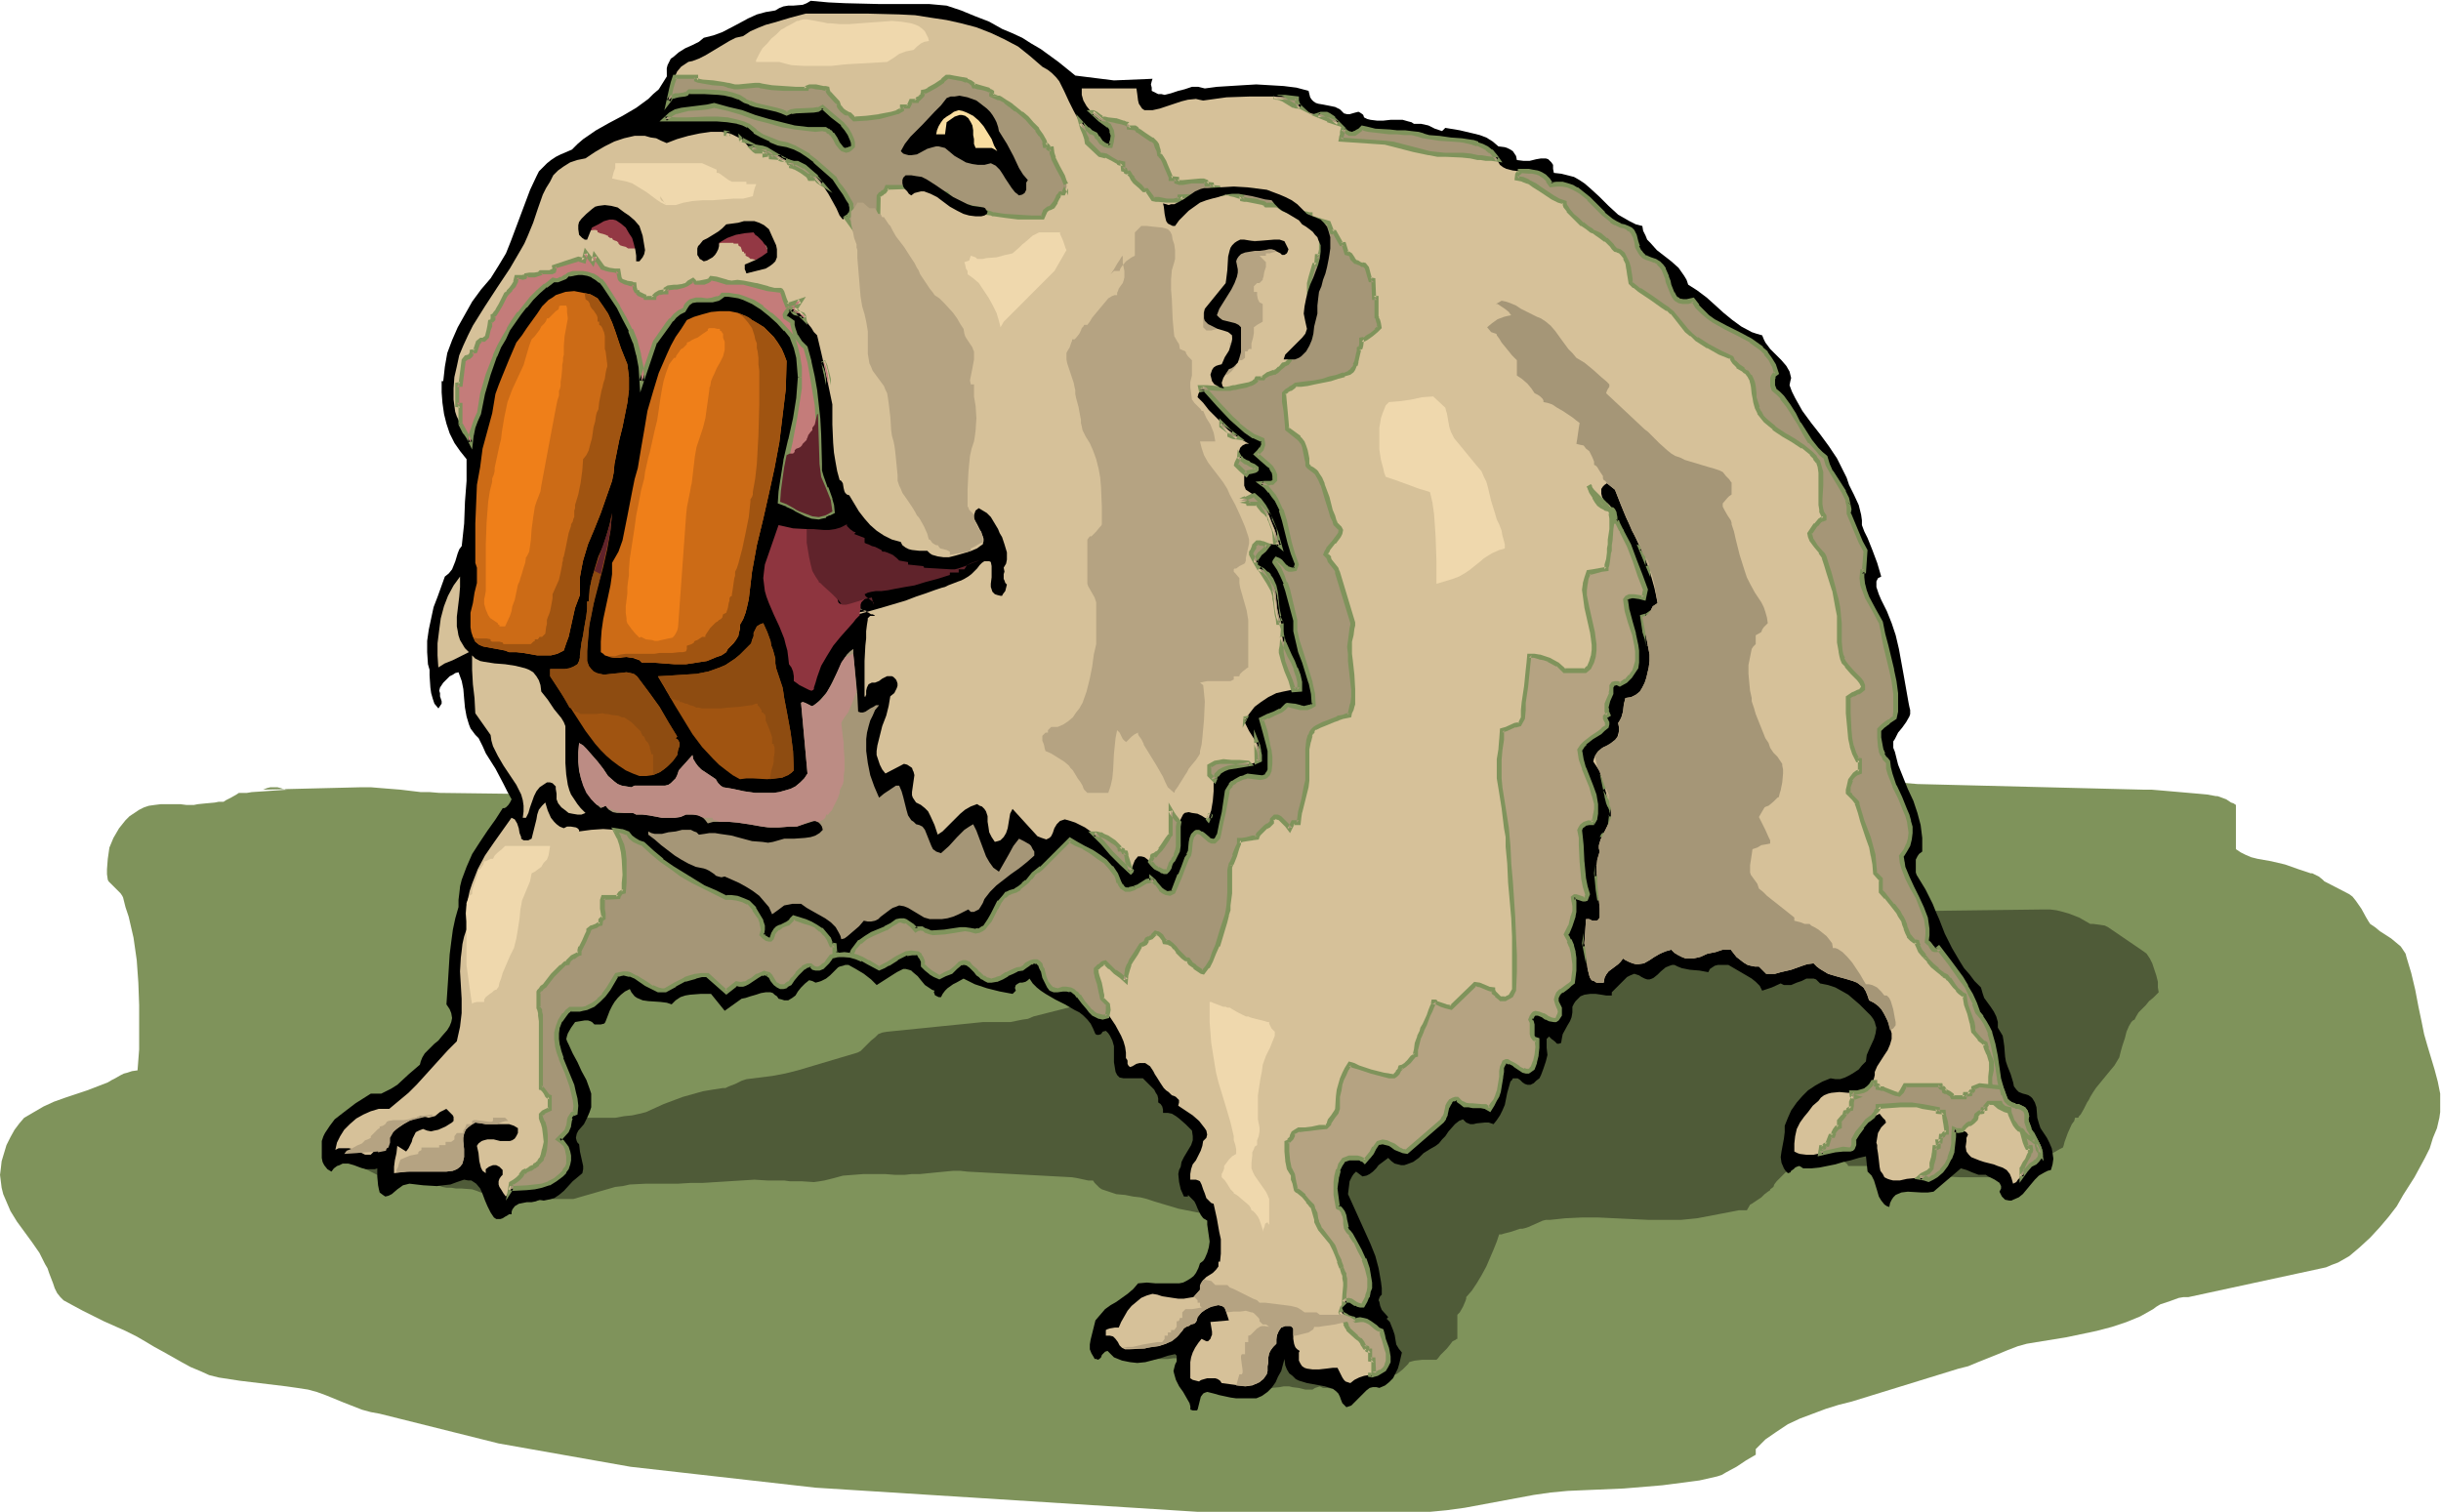 <svg xmlns="http://www.w3.org/2000/svg" fill-rule="evenodd" height="303.842" preserveAspectRatio="none" stroke-linecap="round" viewBox="0 0 3035 1880" width="490.455"><style>.brush1{fill:#7f935b}.pen1{stroke:none}.brush3{fill:#000}.brush4{fill:#d6c199}.brush5{fill:#b5a382}.brush6{fill:#a59677}.brush10{fill:#a05411}.brush13{fill:#60232b}</style><path class="pen1 brush1" d="m327 982 122-3h12l12 1 25 2 25 3h11l12 1 319 4 275 11 18 1 19 1 38 5 37 5 18 2 18 1 268-8 215-22h416l24-1 24-2 50-6 25-2 25-2h25l12 1 12 1 281 7h10l12 1 23 2 23 2 11 1 11 2h2l3 1 8 3 6 4 3 1 3 2v55l6 4 6 3 7 3 4 1 4 1 17 3 17 4 17 6 15 5h2l2 1 6 3 5 4 2 2 2 1 29 15 4 3 4 5 7 10 6 11 3 5 2 3 6 4 6 5 14 9 6 5 6 5 4 6 2 3 1 4 6 20 5 21 4 21 4 19 3 15 4 14 9 30 4 15 3 15v23l-1 7-3 13-5 12-4 13-6 12-13 24-14 22-8 14-10 13-11 13-12 13-13 12-13 11-7 4-7 4-8 3-7 3-171 37h-6l-6 1-11 4-12 4-5 3-4 3-16 9-17 7-18 6-19 5-19 4-19 4-37 6-12 2-11 3-13 5-12 5-25 10-12 5-12 3-133 41-16 4-16 5-16 6-16 6-15 7-15 10-13 9-12 12v7l-12 7-12 8-13 7-5 3-6 2-22 5-23 3-23 3-24 2-24 2-47 2-23 1-21 2-21 3-86 16-22 3-21 2h-289l-475-30-230-26-164-29-148-37-11-2-11-3-23-9-22-9-11-4-11-3-13-2-14-2-58-7-13-2-13-2-12-3-11-5-12-5-11-6-23-13-11-6-10-6-12-7-14-7-27-12-26-13-13-7-11-6-4-4-4-5-3-6-2-6-5-13-2-6-3-5-7-14-9-13-19-26-8-13-6-14-3-7-2-8-1-8-1-8 1-8 1-9 3-10 3-10 5-10 5-9 6-8 6-7 12-7 12-7 13-6 14-5 27-9 26-10 5-3 4-2 7-4 4-2 4-1 6-2 7-1 2-26v-55l-1-28-2-28-4-28-6-26-4-12-3-12-1-2-2-3-13-13-2-2-1-2-1-7v-6l1-13 2-14 5-12 7-12 4-5 4-5 5-5 6-4 6-4 6-3 6-2 7-1 8-1h24l8 1h9l5-1 10-1 11-1 5-1h6l3-2 6-3 7-4 3-2h10l6-1 15-1 14-1 15-1h-2l-1-1h-2l-3-1-4-1h-9l-4 1-5 2z"/><path class="pen1" style="fill:#4f5b38" d="M479 1468h18l19 1 18 2 8 2 8 3 5 1h6l6 1h7l13 1 6 2 5 2h2l1 2 4 4 3 3 1 2h39l21-1 9-1 9-1h26l52-15 9-1 9-2 20-1h40l16-1h15l32-2 32-2 16 1h21l7 1h15l15 1 7-1 6-1 12-3 11-3 13-1 13-1h26l13 1h12l9-1h10l20-2 21-2h9l9 1 130 7 6 1 14 3h6l2 3 3 3 3 3 3 2 9 3 9 3 11 1 10 2 9 1 8 2 9 3 10 3 20 6 10 2 10 2 10 2h9l15 15h7v4h4l5 2 5 2 4 3v1l1 2v4l2 13v14l-1 2-1 1h-1v19l-3 7-6 5-7 6-7 5-15 9-7 4-7 5-5 5-7 4-14 8-7 4-7 3-15 5v4h-3l-5 1-10 4-4 1-4 3-3 3-1 2-7 5v4l1 2 3 1 4 1h5l10-1h11l5-1h13l7-1h6l5 1 4 1v3l6 1 7 1 5 2h4l63 26 5 2h16l11-1 5-1h7l4 1 8 1 8 2h9l3-2 3-1 3-1 4 2h6l11 2h23l3-1 2-1 3-1 3-1h4l12-11h4l7-2 6-1 3-1h4l3-2 5-4 5-5 2-2 1-2 3-1 4-1 9-1h18l2-2 3-4 8-8 4-5 3-4 4-2 1-1h1v-30l1-1 2-2 4-7 3-7 1-3v-2l7-8 6-9 6-10 6-11 9-21 4-10 3-9h3l3-1 8-2 9-3 3-1h3l4-1 3-1 9-4 9-4 4-1h5l19-2 21-1h20l21 1 42 2h40l10-1 10-1 21-4 21-4 10-2h10l4-7 2-1 3-2 9-6 4-4 4-3 3-2v-1l4-3 1-3 3-4 3-3 4-4 4-4 4-2 4-2 3-1 1-3 3-3 3-2 4-2 8-4 2-2 1-2h34v2l1 3 4 4 4 3 1 1 1 2h43l22 1 10 1 11 1 1 1h2l6 3 5 3h2l2 1 7 1 9 1 19 1h39v-3h11l5-4 4-3 5-3 6-2 6-1 5-1 14-1 11-4v-3l2-1 2-1 7-4 7-4 2-1 2-1 1-3 1-4 4-11 5-11 3-4 1-4h4l1-2 2-2 4-7 4-8 2-3 2-4 3-5 4-6 9-11 9-11 5-6 3-5 3-5 2-8 2-7 3-9 2-8 3-7 3-5 2-2 2-1 2-4 3-5 9-9 4-5 5-4 4-4 3-3-1-6v-7l-2-8-5-15-3-6-4-6-4-3-44-30-2-1-2-1-7-1-7-1h-4l-14-8-13-5-7-2-8-2-8-1h-10l-237 3-119 11-35 4-36 2-74 1-73 1-36 1-36 2-111 8-3 2-5 2-4 2-1 1h-2l-15 3-16 2-32 3-32 3-16 2-15 2h-2l-1 1-5 3-4 2-2 1-1 1h-12l-12 2-12 2-12 3-96 18-18 5-17 4-19 5-9 1h-8l-15 1-15 2-15 2-14 3-8 7-59 15-7 3-7 1-15 3h-34l-119 12-6 1-5 2-4 4-5 4-9 9-4 4-4 2-74 22-8 2-8 2-16 3-16 2-16 2-3 1-3 1-8 4-8 3-4 2h-3l-13 2-12 2-25 7-24 9-22 10-8 2-9 2-10 1-11 2h-40l-101 12h-11l-13 2-12 2-12 3-5 1-6 2-13 4-14 3-6 1h-12l-9 2-9 1-5 1h-35l-3 1-8 3-8 2-8 1-4 8 8 3v4l1 1 5 3 4 2 2 1h2l4 2 4 2 8 4 4 2 3 2 3 2v1z"/><path class="pen1 brush3" d="m1177 7 18 6 17 7 18 7 16 9 12 5 13 6 11 7 12 7 22 16 21 17 48 6 48-2-1 3-1 4 1 4v4l4 2 4 2h4l4 1 8-2 9-3 8-2 9-3h8l4 1 4 1 15-2 16-1 16-1 17-1 17 1 17 1 16 2 15 4 1 4 1 4 2 3 2 2 3 2 3 1 6 1 15 3 6 3 2 2 3 3 4 1h3l7-2 4-1 2 1 3 2 1 1 1 3 4 2 4 1 8 1h8l9-1h15l7 2 4 1 3 2h9l9 2 8 4 9 3 4-4 18 3 17 4 8 2 8 3 8 5 7 6 8 1 3 1 4 2 3 2 2 3 2 3 1 5 8 1h8l8-2 6-1h6l3 1 2 2 2 2 2 3v5l1 5 9 1 8 2 8 2 7 4 6 4 7 6 12 11 11 11 12 11 7 4 7 4 8 4 8 2 1 6 3 6 2 5 4 4 8 9 9 7 9 7 9 8 7 10 3 5 2 6 11 7 12 9 10 9 11 10 11 9 11 8 13 7 6 2 7 2 2 5 2 4 6 8 7 7 7 7 6 7 4 7 1 4 1 4-1 4-1 5 3 8 4 8 9 16 11 15 11 14 11 15 10 15 8 16 4 8 3 9 6 12 6 13 3 12 1 7v6l3 8 4 8 6 15 6 16 5 17-4 2-2 4v7l3 9 3 7 7 14 6 15 5 15 4 17 6 33 3 17 3 17 1 5 1 4v5l-1 3-4 7-5 7-5 6-4 8-2 3v8l2 5 4 16 12 30 7 15 5 15 4 15 2 16v17l-4 3-2 3-2 4v16l1 3 11 18 9 18 4 10 4 9 7 18 9 18 10 17 5 8 7 8 6 8 8 8 2 7 2 6 8 11 4 6 3 6 2 7v7l3 5 3 5 1 6 1 7 1 13 1 6 2 6 2 5 2 5 3 10 1 5 3 4 3 3 5 2 4 1 3 1 3 2 2 2 3 5 2 6 1 13 2 7 2 6 8 12 3 6 3 7 1 6 1 7-1 7-2 7-4 1-4 2-7 4-5 5-5 6-10 12-5 4-7 3-2 1h-3l-5-1-4-4-3-6 1-2 1-2v-3l-2-4-3-2-3-2-4-2-4-2-3-2h-9l-8-3-7-3-7-2-34 29-7 1h-8l-17-1-8 1-7 3-3 3-2 3-2 4-1 5-3-1-3-2-4-5-3-5-2-7-4-13-3-6-5-5-2-19-9 2-10 3-9 2-10 3-20 4-10 1h-10l-3-2-2-1-3 1-2 1-2 2-3 2-1 2-3 1-3-3-2-3-3-7-1-7 1-7 3-16 1-8v-8l4-10 4-9 7-10 7-8 7-7 9-6 9-5 10-4 6 1h6l6-2 6-3 5-3 6-4 4-5 5-5 1-8 3-7 6-13 2-7 1-7-1-3-1-4-2-4-3-4-14-14-7-6-7-6-7-4-9-5-9-3-10-2-3-3-2-2-3-1h-9l-6 3-6 2-7 3h-9l-4-2-11 5-6 2-6 2-3-6-5-5-5-4-5-3-12-7-12-7h-13l-4 1-3 2-3 2-2 4-11-2-12-1-10-2-5-2-4-2h-3l-3 1-5 2-6 5-4 4-5 4-2 1-3 1h-3l-3-1-4-2-3-2-3-1-3-1-5 2-4 2-4 4-7 7-4 4-4 4v4h-7l-6-1-7-1h-7l-7 1-5 2-3 3-3 3-2 3-2 4v7l-1 6-2 5-3 5-6 11-1 5-1 6-3 1h-2l-3-3-4-3-3-3-3 3v11l1 9-1 4-1 4-3 9-3 8-2 4-4 3-3 3-4 2h-4l-3-1-3-2-3-3-3-2h-6l-1 2-2 2-4 14-3 15-3 7-3 6-4 6-4 5-6-2h-5l-10 1-4 1h-4l-5-2-2-2-2-2-5 2-5 4-8 9-4 6-4 4-4 5-4 3-7 4-8 5-6 6-7 5-8 3-3 1h-4l-4-1-4-1-4-3-4-4-4 3-4 3-4 3-3 4-4 4-4 3-4 2-5 1-8-6-3 3-2 3-3 6-2 16 14 31 14 31 6 15 4 15 3 17 1 8v8l-2 2-1 2-1 3 1 2 1 5 2 5 8 9-2 2 4 4 2 5 2 5 2 6 2 12 3 5 4 5-3 13-2 7-3 6-3 6-5 5-5 4-7 3-4-1h-4l-4 1-4 3-7 7-7 7-2 2-3 3-3 1-3 1-2-2-3-3-2-5-1-3-2-4-3-3-4-3-10-3-22-4-10-3-4-2-4-4-4-3-3-5-2-5-1-8-4 15-4 7-3 7-5 7-5 5-7 5-7 3h-25l-7-1-14-3-7-2-8-2-3 1-2 1-3 4-1 4-1 4-1 4-1 4-1 1h-5l-3-1v-4l-1-4-4-7-4-7-5-7-4-8-2-7-1-4 1-4 1-4 2-4v-7l-2-2-9 2-9 3-19 5-10 1-9-1-10-2-5-2-5-2-8-8-3 1-2 2-2 2-1 3-2 2-2 1-2-1h-2l-1-2-3-5-2-5v-6l1-6 3-12 3-12 6-7 6-7 7-5 7-4 14-10 7-6 6-7 11-1 11 1h29l5-1 4-2 5-3 4-3 3-4 3-6 2-6 4-3 2-3 3-7 2-7 1-7-2-14-1-7v-5l-5-3-3-4-4-8-2-5-2-4-4-4-4-4v2h-5l-4-9-2-9-1-10 1-5 2-4 1-6 3-6 6-10 3-5 2-6v-5l-1-7-8-8-8-7-4-3-5-3-5-1h-6v-4l-1-4-2-3-3-2v-5l-1-4-2-3-2-4-7-7-7-7h-24l-5-1-3-3-1-2-1-2-1-6-1-6v-20l-2-7-3-6-2-3-3-3-4 1-2 3-3 1h-2l-2-1-3-7-3-6-4-5-5-5-5-4-6-3-12-7-12-6-12-7-6-4-5-4-5-5-4-6-2 2-3 2-4 1h-3l-2 1-3 2-1 3v1l1 3-4 4-16-3-16-4-15-5-14-7-9 5-4 2-7 5-3 3-3 4-2 4h-3l-4-2-1-1v-1l-1-2 1-2-3-1-3-2-6-4-5-6-4-5-6-5-2-2-3-1-4-1h-3l-4 2-4 2-25 16-7-7-9-7-10-6-9-5h-4l-3 1-4 1-2 1-5 5-5 5-5 4-6 3-3 1-4 1-4-2-4-1-5 4-5 5-4 5-3 5-4 3-5 3h-5l-3-1-4-1-2-3-3-2-2-2-3-1h-6l-6 1-6 2-7 2-6 2-5 1-21 15-17-21h-13l-13 1-6 1-6 2-6 4-5 5-6-2-8-1-15-1-7-1-7-3-3-2-4-5-2-4-6 3-5 4-4 4-4 5-3 5-3 6-5 13-1 2-1 1-4 1h-8l-3-3-2-1-3-1h-4l-6 1-6 1-5 7-4 7-1 3-1 4 1 3 2 4 5 11 6 11 5 11 6 11 4 11 2 6v17l-2 6-3 7-2 4-2 4-7 8-2 4-1 5 1 4 1 2 2 2 1 9 2 9 2 9v4l-1 5-6 5-6 5-11 12-6 5-6 4-8 2-5 1-5-1-5 2-5 1h-6l-5 1-5 1-5 3-3 4-1 3v3h-3l-3 2-2 1-3 2-3 1h-5l-3-2-4-6-4-8-3-7-3-8-3-7-5-6-3-2-3-2h-4l-5-1-9 3-8 3-9 1-8 1-17-1-17-2-4 1-4 1-7 5-7 6-4 2-4 1-3-2-4-3-1-4-1-5-1-11v-10l-3 1h-11l-7-2-8-3-7-2h-7l-4 2-3 1-4 3-3 4-5-3-4-5-2-4-1-5v-21l2-6 2-4 6-9 6-8 9-7 17-13 19-12h13l4-2 8-4 8-5 14-13 7-6 7-6 1-4 2-5 3-5 4-4 8-8 5-4 4-5 7-8 3-5 2-5 1-5-1-6-2-5-4-6 2-30 2-32 2-16 2-15 3-14 4-14v-9l1-8 1-9 2-8 6-16 7-16 9-14 10-15 10-14 9-14h2l2-1 3-3 2-3 2-4-5-9-5-10-10-19-12-19-4-9-5-10-4-4-3-4-3-4-2-5-3-10-2-11-1-11-1-12-2-10-4-11-4 1-3 2-4 2-2 2-6 6-4 6-1 4 1 3v4l2 6v3l-2 3-2 3-5-6-2-6-2-7-1-7-1-15v-7l-2-7-1-15v-14l2-14 3-14 3-14 5-13 9-25 5-4 4-5 2-5 2-5 3-10 2-5 3-4 3-28 1-27 2-26v-27l-8-10-7-10-6-12-4-12-3-12-2-14-1-13v-14h2l1-9 1-9 3-17 6-16 7-16 9-16 9-16 11-15 12-14 10-16 9-15 6-15 6-16 6-16 6-16 6-16 8-17 3-6 5-5 5-5 5-4 6-4 6-3 14-6 7-7 7-6 16-11 16-9 17-9 17-10 15-11 6-6 7-6 5-8 5-8V85l1-4 2-4 2-4 3-2 7-6 8-5 9-4 8-4 6-5 12-3 11-4 21-11 11-6 11-5 11-3 6-1 6-1 5-3 5-2 6-1h6l12-1 5-2 5-3 22 2 21 1 41 1h63l22 2z"/><path class="pen1 brush4" d="m1296 83 7 4 5 4 5 5 4 5 6 12 6 13 6 12 6 11 5 5 4 5 6 5 6 3 1 2 2 2 4 6 3 2 3 2 3 1h3l1-4 1-3v-6l-1-7-1-2-2-4-13-8-6-5-5-6-4-5-4-7-2-7v-8h68l1 7 1 8 1 4 2 3 2 3 3 2h10l9-2 18-6 9-3 8-2 10-1 4 1 5 1 29-4 29-1h29l29 2 1 6 2 4 3 3 4 2 4 2 4 2 4 1 4 2 4-2h4l4 1 4 1 7 6 5 6 7 6 3 3 3 1h7l4-3 4-4 8 2 8 1 18 2h9l9 1 9 1 9 1 6 2 7 2 14 1 8 1h3l4 1 15 1 13 3 7 3 6 2 5 4 5 5 4 6 4 7 4 3 4 2 8 2 9 1h17l8 3 4 2 3 3 3 4 3 5 8-1h6l7 1 6 3 5 2 5 4 10 8 10 10 9 9 10 8 5 4 5 3 6 1 4 1 3 2 2 3 4 6 2 6 1 7 3 6 2 3 3 3 4 2 4 1 6 2 4 3 3 3 3 5 5 10 1 5 2 5 3 10 3 4 2 3 4 2 5 1h5l7-2 5 8 7 7 7 6 7 5 15 9 16 8 15 8 7 4 6 6 6 5 5 8 4 7 4 10-3 2-1 2-1 3v9l2 5 5 4 5 5 8 10 7 11 6 12 7 11 7 11 9 10 4 5 6 5 3 9 4 9 5 8 2 5 3 3 5 9 4 8 3 9v9l9 24 5 12 7 11-2 26h-3v8l1 8 2 8 4 8 8 15 9 15 2 16 4 15 7 29 3 15 2 14v23l-1 8-10 6-5 4-4 4v10l1 11 1 6 2 5 3 4 3 4 1 8 2 7 6 15 6 15 7 15 2 7 2 7 2 8v14l-2 8-4 7-5 7 1 7 2 7 5 13 6 12 6 12 6 13 4 13 2 7v22l3 3 2 3 3 3 2 1h2l3-2 14 19 14 19 6 10 5 10 5 11 4 11 5 6 4 6 3 7 3 7 4 13 3 15 2 15 3 14 3 14 3 6 3 7 3 3 3 2 4 1 2 1h2l4 1 4 2 2 4 1 2v11l3 9 10 17 3 8 1 3v4l-1 3-2 3-4 3-6 3-5 5-2 4-2 3-6 6-2 3-4 2-2-7-2-5-4-5-5-3-6-2-5-2-12-3-6-2-5-2-5-2-3-3-3-4-1-6 1-7v-4l2-4-2-3-2-1-5-1-5-1h-1l-2-1-1 10-1 9-1 9-3 9-4 8-5 7-8 6-4 3-5 2-4-1-4-1h-9l-10 1-9 2h-8l-4-1-3-1-4-2-2-4-3-4-1-5-1-9-1-8-1-6v-4l-1-3 1-6 1-6 4-7 3-3 3-3-1-3-3-3-4-5-6 3-5 2-5 4-4 4-6 9-6 10v7l-1 3-1 1-2 2-9-1-10 1-9 2-9 2-9 2h-9l-8-1-3-1-4-2v-10l1-9 2-9 4-8 5-7 5-6 6-8 7-6 3-4 4-3 5-2 4-1 10-1 11 1 10-1h4l5-2 4-2 4-3 3-4 2-6 1-4v-4l3-7 9-14 4-6 3-7 2-7v-7l-4-13-5-11-3-5-4-5-6-4-6-3-2-6-2-5-3-5-4-3-4-3-5-2-10-3-11-3-10-3-5-3-5-3-4-3-4-4-8 1-6 2-14 5-13 3-7 2h-11l-3-3-3-3-3-3h-5l-5-1-4-1-5-3-9-7-7-9h-10l-9 3-10 2-9 4-9 2h-9l-5-2-4-2-5-3-4-4-7 2-7 3-7 4-6 4-7 4-7 1h-3l-4-1-5-2-4-2-3-2-3 4-3 3-4 3-4 3-4 3-3 4-2 4-1 6h-9l-3-2-3-1-2-3-1-3-2-8-1-8-2-17-1-7 2-30h4l4 2h5l2-1 2-3v-11l-1-11-2-20v-11l-1-9 1-10 3-10-1-4v-4l2-7 7-14 4-8 2-7 1-4-1-4-1-4-2-5-2-6-1-6-3-13-3-7-2-7-4-6-4-6 1-4 2-4 2-3 2-2 6-5 3-1 4-2 5-4 3-2 2-3 1-4 1-4v-4l-1-6 2-3 2-4 2-7 1-9 2-8 7-1 6-3 5-4 3-5 3-6 2-6 3-13 1-8v-8l-3-16-3-15-3-16 4-1 2-1 4-5 3-6 3-2 3-2-2-10-2-9-5-18-6-18-16-34-8-17-7-17-7-18-10-8-3 2-2 2-2 3v6l1 4 3 6 4 2 3 3 2 3 2 4 2 4 1 5 3 8 6 9 5 10 8 20 7 21 8 20-2 11-6-1-6-2h-3l-3 1-3 1-2 3 1 6 1 7 4 14 4 15 4 15 1 7v7l-1 6-1 7-3 6-4 5-6 6-7 4-2-1-3-1-3 2-2 2v5l-1 4-4 9-1 4-1 5 1 4 2 5-3 1-1 2v1l1 4 1 2 1 2-1 2-5 4-4 4-9 6-9 7-4 4-3 5 2 12 4 11 8 22 4 11 2 11v12l-1 6-2 6-6-1-5 1-3 3-2 2-1 3 1 9 1 10 1 21 2 20 2 10 3 10-2 6-2 1-1-1-9-3h-3l-2 1 2 5v12l-1 6-4 12-5 11 4 7 3 8 2 7 1 8v15l-2 15-2 2-4 3-8 5-3 4-2 3-1 4v3l1 3 3 5 1 4-1 4-3 6h-1l-3 1-5-1-4-3-5-3-4-2h-4l-2 1-2 1-2 2-1 4 1 3 1 4v11l1 3 2 3 3 1 1 9-2 10-2 8-3 8-2 3-3 1h-3l-3-1-6-3-5-4-6-3-2-1h-3l-2 1-1 3-1 3-1 6v6l-1 7-3 11-2 6-2 5-3 5-4 6-5-3-5-1h-16l-5-1-5-3-2-2-2-3h-3l-2 1-3 2-3 4-1 4-3 9-2 4-2 4-44 38h-5l-4-2-4-2-4-3-4-3-4-1-5-1-6 1-4 6-4 6-4 6-5 5-2-2-3-1-3-1h-11l-6 2-4 7-3 6-2 8-1 7v16l2 15 2 1 2 2 3 3 2 5v5l1 5 1 5 2 4 3 4 6 9 6 11 5 11 4 11 2 12 1 6v6l-1 6-2 6-2 5-4 5-3 1-3-2-6-3-3-2h-5l-2 2-1 1-2 3-1 3v6l2 2 3 2 7 3 3 1 3 2 5-1h4l4 2 4 2 7 5 4 3 4 2 1 5 2 6 3 11 1 5 1 5v6l-2 6-2 3-3 2-5 3-6 2-6 1-6 1-6 2-6 3-5 4-3-1-3-1-2-2-2-3-6-12h-6l-8 1-9 1h-8l-7-1-3-1-3-2-2-3-2-4v-10l1-2-3-2-2-2-1-2-1-3-1-6v-13l-2-2-2-1h-6l-5 2-3 4-2 5-1 6v5l-4 4-3 4-2 4-1 5v6l-1 5v6l-1 4-3 4-3 3-3 3-3 1-6 3-8 1-8-1-7-1-15-2-2-3-3-2-3-1h-10l-7 2-2 1-1 1-4-1-4-1-3-2v-20l1-6 2-6 3-6 4-6 4-5 2 1 2 1 2 1h2l3-3 1-3 1-2v-4l-1-6-1-6 23-2-2-6-2-6-1-3-1-2-3-1-4-1-8 1-7 4-6 4-5 6-1 4-1 2-2 2-4 1-3 2-3 1-3 2-2 3-3 3-3 4-7 5-7 4-9 3-9 1-10 2-18 1h-5l-4-2-3-3-2-4-3-4-3-3-4-1h-5v-7l2-1 3-1 6-1h5l3-7 4-7 4-7 5-6 6-5 6-5 7-3 7-2 6 1 6 2 13 2 7 1h7l6-1 6-1 8-9v-5l2-4 2-3 4-4 8-5 4-4 3-4v-6h2l1-10v-18l-2-9-3-17-4-18-3-1-2-2-4-4-2-6-2-5-2-6-2-4-2-1-3-1h-7v-7l1-6 2-6 4-5 6-12 2-6 1-6 2-2 2-2 1-4-1-5-2-3-7-9-8-7-9-6-9-6 1-4v-3l-2-2-2-2-2-1-3-1-2-2-2-2-3-2-3-3-4-6-5-8-2-3-2-4-4-6-3-2-3-2h-7l-4 1-5 3-3 1-1-1-1-1-1-2v-4l-1-2-1-1v-7l-1-7-2-7-3-7-7-13-4-6-4-6-6 1h-5l-4-1-4-3-4-2-3-4-6-8-6-7-3-3-3-3-4-2-5-1h-5l-6 2-4-1-4-2-3-3-2-3-3-8-3-8-1-4-2-3-2-3-2-1h-3l-4 1-5 3-3 2-3 2-6 1-7 3-6 4-6 4-7 2-6 1h-4l-3-1-4-2-3-3-3-2-3-4-2-2-4-3-3-3-3-2h-4l-3 1-6 5-6 5-7 4-7 3-6-2-5-4-5-4-5-5v-4l-1-4-2-4-3-3h-8l-6 1-6 2-6 3-11 7-5 4-6 2-14-8-7-3-7-3-7-2-8-1-8 1-8 2-3 3-2 3-3 4-4 2-4 2-4 1-3-2-1-1-2-2-3 1-3 1-3 1-3 3-5 5-5 6-4 6-3 2-3 1-2 1h-3l-4-1-3-3-3-5-3-4-3-2-3-1-2-1-3 1-5 3-6 4-6 4-3 1-4 1h-3l-4-1-13 11-23-21h-8l-7 1-7 2-6 2-13 6-12 8h-4l-5-1-7-3-7-4-14-9-7-3-4-1h-8l-5 2-10 17-5 7-7 7-6 5-9 4-4 1-5 1h-11l-4 3-3 4-5 7-4 8-1 7v8l1 8 2 8 3 9 6 16 7 17 2 8 2 9 1 8-1 9-3 1-2 2-1 3-1 3-1 7-2 6-10 11 4 3 3 3 2 5 2 4 1 5v6l-1 5-1 5-3 4-4 4-7 6-9 4-8 4-9 1-10 1h-9l-10 1-7 10-3-4-3-5-2-3-1-3v-4l1-3 2-3 2-2v-6l-2-2-2-2-4-2h-4l-5 2-4 3v5l-4-3-2-4-1-4-1-4-1-10-2-9 2-3 4-3 3-1 4-1h8l8 2h12l3-1 3-2 2-3 2-4v-6l-5-3-6-2h-29l-6-1-7-1-5 3-4 3-3 3-2 5-1 5v4l1 10v10l-1 4-1 4-3 4-4 3-5 2-8 1h-49l-16 2v-8l1-8 2-9 1-9 11 7 3-4 2-4 2-4 1-4 2-4 2-4 4-2 5-2 5 2 5 1 4-1 5-1 9-4 8-5 2-2v-5l-1-2-8-8-8 4-6 5-4 1-4 1-4-1-6-1-14 6-7 4-6 4-7 5-6 5-5 7-4 6-3 1-3 2-2 3-3 3-2 2h-7l-2-1-2-1-8-4-8-2h-13l-4 2 2-9 4-8 5-8 7-7 8-7 9-5 9-4 10-3h13l12-10 12-10 10-10 10-11 19-21 10-11 11-11 2-9 2-9 2-17v-18l-1-17-1-17 1-17 1-8 1-9 2-9 3-9v-10l-1-10 1-9 2-10 2-9 3-9 7-18 9-17 11-16 22-31 2 1 2 1 3 5 2 6 1 6 2 5v2l3 2h6l4-2 3-12 3-12 1-6 2-6 4-5 4-4 3 10 4 9 4 5 3 3 4 3 5 2 4-2h5l6 1 2 1 2 2v2l15-2 15-1 15 1 8 2 7 2 4 5 5 4 5 2 5 2 12 11 12 10 12 9 13 9 13 8 14 7 14 7 14 6h6l7 1 8 2 7 3 7 8 6 10 2 5 2 6v5l-1 6 3 3 3 3 3 1 2-1 2-1 1-6 3-4 3-3 4-2 8-4 4-3 4-4 14 5 7 3 7 3 6 4 5 6 5 6 3 7h4v10l5 2 5 1 6-1h5l2-4 2-5 6-7 8-5 7-4 17-8 8-4 6-5h8l3 1 3 1 5 4 5 5 2-1 3-1 3 1 2 1 3 1 2 2 3 1h3l14-1 7-1 7-1 6-1h13l6 2 4-1 3-1 4-2 2-3 5-6 3-8 4-8 5-7 6-7 3-3 4-3 6-2 5-3 5-4 5-4 4-4 4-5 5-4 5-3 35-36 9 5 9 5 9 6 9 5 8 6 7 8 6 8 2 5 2 5 2 4 2 2 3 2 2 1 2 1 3-1 5-1 3-2 2-1 6-3 5-3 6-1v-2l3 3 3 3 5 7 4 3 3 2h4l5-2 8-21 9-20 2-5 1-5 2-10v-5l2-4 3-4h2l2-1 3 2 3 2 4 3 3 3 4 2h3l1-1 2-1 1-3 1-3 4-14 2-14 5-26 2-5 2-3 3-3 3-2 7-3 8-3h4l4 1 8 1h4l3-1 2-4 2-4 1-9v-8l-1-8-1-8-4-15-5-15 8-4 8-3 8-5 4-2 4-4 8 1 9 2 4 1h5l4-2 4-2-2-15-2-13-4-13-5-13-4-13-4-12-2-13-1-7v-7l-9-37-3-9-4-9-4-9-5-7v-3l2-1h2l3 2 5 5 3 3 3 2 3 1 4-1 2-6-4-14-4-13-7-28-4-13-6-12-4-6-4-5-5-6-6-4 5-1 4 1h3l2-1 1-1 2-2v-6l-2-5-2-5-4-3-8-7-7-6 3-3 3-4 2-2v-9l-11-5-10-6-9-8-9-8-8-8-8-9-17-18-2-1h-2l-2 1v1l-2 4-1 4 7 7 7 9 16 16 7 8 9 7 9 6 9 5h-4l-4 2-3 3-1 3-1 4v2l2 3 2 2 6 4 6 3 5 3 1 1 1 1-1 1-2 1-3 1-6 2-2 2-2 2v12l2 5 9 6 8 7 6 8 5 9 4 10 4 10 6 20-2-2h-7l-4-1-6 7-6 6-3 4-1 4v4l2 5 5 3 5 2 3 4 3 4 4 9 2 9 2 20 2 9 3 9v11l2 10 4 10 5 10 5 10 4 10 2 10 1 6v6h-10l-10 2-9 2-10 5-9 6-8 6-7 9-6 9 6 12 7 11 3 6 3 6v14l-3 2-4 1-8 2-18 2-8 2-4 1-3 2-3 3-2 3-2 4-2 5v11l-1 12-2 12-4 11-4-2-3-2-6-3-7-1-4-1-5 1-2 2-2 4-3 6-1 8v23l-2 8-2 4-2 3-2 2-1 3-1 3-2 3-1 3-2 1h-3l-1-1-2-1-4-1-3-2-7-7-3-3-4-3-4-1h-4l-4 5-2 5-3 9-10-9-9-10-19-20-9-9-10-7-6-3-6-3-6-2-7-2-3 1-3 1-4 4-3 5-2 6-2 4-2 2-2 1-2 1-3-1-3-1-5-2-31-34-3 6-1 6-2 12-2 6-3 5-2 2-2 2-3 1-4 1-2-3-2-3-3-6-1-7-1-6v-7l-2-6-2-3-3-3-3-1-3-2-8 3-7 4-6 5-5 5-11 11-6 6-6 4-4-12-5-11-3-6-4-4-5-4-6-3-2-3-2-3-1-3v-4l1-7 1-7 1-7-1-4-1-2-1-3-3-2-3-2-4-1-23 12-4-5-3-6-2-6-2-6v-5l1-7 3-12 3-12 5-13 3-12 2-12 5-4 3-6 1-3v-3l-1-3-1-2-3-3-2-1h-6l-6 3-4 3-5 2h-4l-4 2-1 2-1 2-1 4v5l-1 2v1l-1-1v-44l1-19 1-9v-9l1-8 1-6v-2l1-1 2-2h6l-1-1-2-1h-2l-3-2-5-2-5-3-5 5 13-2-28-7-24-7-11-3-9-2h-8l-3 1-2 1-1 2-1 4 1 3 2 6 1 3 3 2 3 2 3 2 4 1 4 1 10 1h10l12-2 14-2 13-3 28-8 27-8 13-5 12-4 11-4 9-3 4-1 4-2 13-5 3-1 4-2 5-3 4-3 3-3 4-4 3-4 3-3 3-2h6l2 1 1 5v14l-1 8v4l1 3 1 3 3 3 3 1 4 1h2l1-2 3-4 1-4 1-4-2-2-1-3-1-2v-6l1-3-1-5 3-5 1-5v-9l-3-10-3-9-3-5-2-5-6-10-3-5-5-5-5-3-5-3-4 3-1 3-1 3v4l4 7 4 8 3 7 1 3v3l-1 4-3 2-4 3-7 3-3 1-3 1-7 2-7 2-8 2h-7l-7-1-7-2-3-2-3-3h-10l-9-1-4-1-4-2-4-3-2-4-11-3-10-5-9-6-8-7-7-8-7-9-6-10-6-10-3-1-2-2-1-2-1-4-1-6-2-3-2-1-3-11-2-11-2-12-1-12-1-23v-25l-9-43-5-22-5-21-4-4-3-5-4-5-4-6-4-5-5-4-5-3-6-1-3 4-2 3v3l9 6 1 4v5l4 9 5 8 3 3 4 3 5 18 3 18 3 18 3 17 1 19 1 18 1 37 1 8 1 8 6 14 6 15 1 7 1 7-5 3-4 2-4 1-4 1-8-1-8-3-8-3-4-2-3-2-9-5-8-3 1-13 2-12 4-26 6-26 5-26 5-26 1-13v-25l-2-13-2-12-5-12-8-10-9-10-10-9-10-8-11-7-12-6-7-1-6-1-7-1h-6l-3 2-3 2-7 2h-21l-6 2-2 1-3 3-2 3-2 4-6 3-5 4-4 5-5 5-8 12-8 11-16 48-1-17-3-16-4-15-6-15-7-15-8-14-18-28-4-5-5-4-6-2-5-2-6-2h-6l-6 1-6 1-2 2-3 1-4 3-5 2h-2l-3-1-10 7-9 8-8 8-8 10-7 9-8 10-6 10-6 10-5 11-5 12-9 23-7 24-5 24-4 9-2 9-3 9-1 9-5-10-3-5-3-4-4-9-2-4-2-6-2-15v-14l1-14 3-13 3-14 5-12 6-13 6-12 15-24 15-23 16-24 14-24 4-7 4-9 7-17 6-18 6-17 4-8 5-8 4-8 6-6 7-5 8-5 9-3 10-2 12-8 12-7 12-6 12-4 13-3h13l7 2 7 1 6 3 7 3 13-5 14-4 14-3 14-2h13l7 1 6 2 6 3 6 3 5 5 5 6 5-1h4l8 1 7 3 7 4 13 8 7 2 8 2 10 5 9 7 7 8 7 9 6 9 5 9 5 9 4 9 4 5 4-3 4-2 2-3 1-3v-4l-1-3-3-6-4-8-5-6-5-7-3-6-17-15-8-7-8-6-8-6-9-4-10-4-10-2-10-4-10-5-9-6-8-7-7-2-7-2-13-3-13-1h-12l-25 1h-13l-14-1 7-5 6-4 8-2 7-2 16-1 9-1 8-2 17 4 17 5 17 6 16 5 16 4 17 3 17 2 9 1 9-1 3 1 3 1 3 2 2 3 4 5 4 6 3 5 2 2 3 1 2 1 2-1 4-2 3-2-1-5v-3l-3-7-5-7-5-6-12-10-12-11-6 3-5 1-22 1-6 1-6 2-6-2-7-3-13-2-13-4-6-2-7-3-7-4-9-3-8-2-9-1-18-1h-19l-2 3-3 1h-8l-3 1-3 1-3 2-3 3 2-7 2-7 2-8 2-7 3-7 5-6 6-4 3-2 5-1 8-3 8-4 15-9 15-9 8-4 9-2 9-6 9-4 10-4 11-3 20-6 19-5h77l39 1 20 1 19 3 20 3 18 4 19 5 18 7 17 8 17 9 15 12 15 13z"/><path class="pen1 brush5" d="m431 1431 5-2 9-5 5-2 4-4 3-1 2-1 2-1v-2l2-2 4-4 3-3 2-1v-2l4-1 3-2 2-3 2-1 6-1h13l6-1 6-2h3l4-2 9-1 7-1 2 2h-7l-8 2-8 2-8 2-7 4-7 5-5 5-4 7v6l-2 6-2 1-1 2v1l-5 1-5 1v-1l-42 3 3-4zM1574 311l5-6 2-2v-3l-2 1h-3l-7-1-7-1h-4l-2 1v3h-12l-1 3-3 3-3 3-3 3-1 5-1 6-4 13-4 12-1 6-1 6-3 1-3 3-3 4-4 5-3 5-4 4-3 3-3 1v18l4 4h6l7-2 7-1 6-1 3 4 1 2v2l2 5 1 2-1 2v2h-3v11l-7 8v22l2-1h2l5-4 4-5 2-2v-3l4-4h3l4-3v-8h3l1-2 1-1h3v-7l2-7 1-6v-7l4-3 7-4v-22l-2-1-2-1-1-2-1-2-1-5v-4h-4v-7l4-4h3l4-4v-1l1-3 1-6 2-6v-6l-8-8h8v-3h5l3-1 5-1 6-2h3-22z"/><path class="pen1 brush6" d="m1052 271 3-2 2-3 2-3v-6l-1-3-3-7-5-6-5-7-4-6-3-6-17-15-8-7-8-6-8-6-9-4-10-4-10-2-10-4-10-5-9-6-8-7-7-2-7-2-13-3-13-1h-12l-25 1h-13l-14-1 7-5 6-4 8-2 7-2 16-1 9-1 8-2 17 4 17 5 17 6 16 5 16 4 17 3 17 2 9 1 9-1 3 1 3 1 3 2 2 3 4 5 4 6 3 5 2 2 3 1 2 1 2-1 4-2 3-2-1-5v-3l-3-7-5-7-5-6-12-10-12-11-6 3-5 1-22 1-6 1-6 2-6-2-7-3-13-2-13-4-6-2-7-3-7-4-9-3-8-2-9-1-18-1h-19l-2 3-3 1h-8l-3 1-3 1-3 2-3 3 4-14 2-8 2-7h26v4l4 1h5l12 2 13 2 6 1 5 1 3 1h5l11-1 10-1h5l3 1 6 1 7 1 15 1 15 1h13v-2l3-2h4l4 1 9 1 4 1 2 1v2l2 3 10 11 2 3 1 3 3 4 4 3 3 1 3 2 5 5 15-1 16-2 16-4 7-2 6-2v-4h7l4-7h7l1-2v-1l3-2 3-3v-1l1-3 3-1 4-1 9-6 8-6 3-2 2-2h8l12 2 5 2 4 2 3 2 2 3h2l2 1 7 1 6 2 3 2 2 1v4l7 4h2l2 1 6 3 5 4 2 1 2 2 5 3 6 5 7 6 6 7 7 7 5 7 3 7 1 3 1 3h2l1 1 1 2 1 1h2l1 5 2 6 5 13 6 11 3 5 2 5v-1 4l-4 8h-4l-1 2-2 2-3 6-3 6-3 1-3 1-3 4-4 7h-30l-16-1-7-1-6-2h-5l-6-2-6-2-1-2-1-1-6-1-14-2-6-1-1-1-1-2-6-4-5-4-1-2-1-1h-3l-3-1-4-1v-1l-1-1h-2l-2-1-6-2-6-2-2-1v-2h-19v4h-26l-1 3-3 3-4 2-3 3v41h-30l-10-14zM903 165v1h5-3l-2-1zm18 8v1h2-1l-1-1zm14 11 3 3 1 1h12v4h3l2-1 1 1h1v4h11l1 2 2 1 6 1-11-6-9-6-6-3-5-1-6-1-6 1zm45 17 1 1v1l3 1v3h2l3 2 8 4 7 5 2 2 1 2h7l4 4 4 2-7-8-7-6-8-7-9-4-5-1-6-1z"/><path class="pen1 brush1" d="m1054 269-1 4 4-2 3-3v-1l1-3 1-4-1-4v-3l-4-7-4-7-5-7-5-6-3-6-17-15-8-7-8-6v-1l-9-5-9-5-10-4-10-2-10-4-10-4-9-6h1l-9-7-7-3-7-2-13-3-13-1h-13l-25 1h-13l-14-1 2 5 7-5h-1l7-4-1 1 7-2 8-2 16-1 8-1 9-2h-2l18 4 17 5 16 6 16 4 17 5 17 3 17 2 9 1 9-1h-1l4 1-1-1 3 2h-1l3 2v-1l2 3v-1l4 6 3 6 4 5 3 3 3 1 3 1 4-1 3-2 4-4v-6l-1-4-3-7-4-7-1-1-5-6-12-10-14-12-7 4 1-1-6 1h1l-23 1-6 1-6 3h3l-7-3-7-2-13-3-13-3-7-3 1 1-7-3h1l-8-5-9-3-8-2-10-1-18-1h-19l-4 4v-1l-2 1-7 1h-4l-4 2-3 2-3 4 5 2 3-15 2-7 3-8-3 2h26l-2-2v5l5 2h1l5 1 12 2 13 1 6 2h-1l5 1 4 1h5l11-1 11-1h-1 5-1l3 1h1l6 1 6 1 16 1h30l1-3-1 1 1-1-1 1 2-1h-1 4l4 1 9 1h-1l4 1h2l-2-2 1 4 2 3 10 11v-1l2 3h-1l1 3 4 5 5 4 3 1v-1l3 2h-1l6 6 16-1h1l16-2 15-4 7-2h1l7-4v-5l-2 2h9l4-8-2 1h9l1-3v1l1-1-1 1 3-3 3-3 1-3v-2l-2 2 4-1 4-2 9-5 9-6v-1l5-4h-2 4-1l5 1 11 2 5 2v-1l4 2 3 3-1-2 2 5h4-1l3 1 6 1 7 2h-1l3 1 2 2-2-3v6l11-1-7-3 2 2v-5l-3-2h-1l-2-2-7-2-7-2-3-1h-2l2 2-1-3-4-3-5-2v-1l-5-1h-1l-11-2-5-1h-5l-6 5h1l-9 6-9 5h1l-4 2-5 1v4-1l-1 2h1l-3 2h1l-4 2-1 2-1 2 3-2h-9l-4 9 2-2h-10v7l1-3-6 3h1l-7 2-16 3h1l-16 2-15 1 2 1-6-6-3-1-3-2 1 1-4-3-3-4v1l-1-3-1-3-11-12v1l-1-3v1l-1-5-4-1h-3l-9-2h-9l-5 2v1l-1 1v1l3-2h-13l-15-1-15-1-6-1-6-1-4-1h-5l-11 1-10 1h-5 1l-4-1-4-1h-1l-5-1-13-2-13-1-5-1h1l-4-1 2 3v-7h-31l-3 9-2 8-6 27 10-13h-1l3-2-1 1 3-1 4-1 8-1 3-1 3-3-2 1h19l18 1 9 1h-1l9 2 8 3-1-1 8 5 6 2 1 1 6 2 14 3 13 3 6 2 7 3 7-3-1 1 6-1 22-1 6-1 6-4h-3l12 11 13 10h-1l5 6 4 6 3 7 1 3v4l1-2-3 3v-1l-3 2 1-1-3 1h1-2 1l-3-1h1l-2-2 1 1-4-5-3-6-4-6h-1l-2-3h-1l-2-2h-1l-3-2h-22l-17-2-16-4-16-4-17-5-16-6-17-4-18-5-9 2-8 1-16 2-8 1-8 2-7 4-12 11h71l13 1 13 2h-1l7 2 6 3v-1l8 7v1l9 5 11 5v1l10 4 11 2 9 3 8 4 9 6 8 6h-1l8 7 17 15-1-1 4 6 4 6 5 7 4 7 4 6-1-1 1 4v-1 6-1l-1 3v-1l-2 3 1-1-6 4 6-1z"/><path class="pen1 brush1" d="m1230 120 9 4 3 1-1-1 2 1 6 3h-1l5 4 3 2-1-1 2 2 5 4v-1l6 5 7 6 6 7 7 7h-1l5 7v-1l4 7v3l1 5h5l-2-1 1 1-1-1 1 3 3 2h3l-2-3v6l2 6v1l6 12 6 11 2 5 7 17v-14h-5v4-1l-3 7 2-1h-5l-2 3-2 2v1l-3 6-4 5 1-1-2 2-3 1-5 4-3 8 2-1h-13l-17-1h1l-17-1-7-1-6-1h-2l-2-1-6-2-6-2 1 1-1-2v1l-1-2-8-1-13-3-7-1 2 2v-2l-2-2h-1l-5-4-5-4-1-2v1l-1-3h-5l-3-1-3-1 2 1-1-1v1l-1-3h-4 1l-3-1-6-1-5-2h1l-2-1h1l-1-1v2-3h-23l-1 6 3-3h-28l-2 5 1-1-3 3v-1l-3 3h-1l-3 4-1 42 3-2h-30l2 1-10-15-6 1 13 18h33l1-44-1 2 3-3v1l3-3h1l3-4 1-3-2 2 28-1 1-6-3 3h19l-3-3v1l2 2 1 3 7 2 6 2h5l-2-2v2l2 2 4 2h7l-2-1v2l2 2 5 4 1 1 5 3 1 2v-1l1 3 8 1 13 2 7 1-2-1 1 1 2 2 6 3 7 1 2 1h3-1l7 1 7 1 16 2h32l4-9-1 1 4-4-1 1 3-1 4-2 4-6v-1l3-6v1l1-3 1-2-2 1h6l4-9v-5h-5v1l5-2-2-4-2-6-6-11-6-12 1 1-2-6-1-8h-5l2 1-2-1 2 1-2-3-2-2h-3l2 3v-4l-1-3-4-7-5-7v-1l-7-7-6-7-7-6h-1l-6-5-5-4 1 1-2-2-3-2-5-3-6-4-2-1h-2l-11 1zm-330 42v7h8v-5l-2-1-6-1 2 6 3 1h2l1-5h-5l2 2v-1l-3 3-2-6zm18 4 1 10 27 7-23-12 1 1-6-6 1 9 1 1 2 1 2-6h-2l2 3v-1l-5 2-1-9z"/><path class="pen1 brush1" d="m929 182 7 7 3 2h12l-3-3v8l6-1 3-1h-2 1l-1-1v1l1 1v-1 4l13 1-2-2 1 3 3 1 21 3-23-12-10-6-5-3-6-2h-1l-6-1-12 2 6 4h11l6 2h-1l5 2 10 6 10 6 2-5-5-1h1l-2-1 1 1-2-3h-13l3 3v-3l-1-2-1-1-3-2-3 1-3 1 4 2-1-6h-13 2l-2-1-3-3-2 4-6-4z"/><path class="pen1 brush1" d="m977 197 1 6 1 2 4 2-2-2v1-1 4l5 1h-1l3 1 7 4 7 5 2 2-1-1 2 4h9l-2-1 4 4 19 12-18-21v-1l-7-6-8-7-10-5h-6 1l-10-3 3 6 6 2h5-1l9 5v-1l8 7h-1l7 6 7 8 3-4-3-2-5-4-8-1 2 2-1-3-2-2h-1l-7-5-8-4-3-2-3-1 3 3v-2l-1-3-4-2 2 2-1-1h1l-1-1-3 3-3-6z"/><path class="pen1 brush6" d="M1407 1082v1l-1 1-12-11-12-12-11-13-11-11h4l3 1h2l3 2 5 2 8 5 4 4 3 3v2h2l2 1v1l1 2h3v4l2 7 2 6 1 3 2 2zm-642-50 5 9 3 10 2 9 1 9v40h-3l-2 2-1 2-1 3h-19l-1 4v10l1 6v5l-2 1-1 2v5l-3 1-3 1-3 1-3 1-3 3-1 4-1 3-4 7-4 8-1 4-1 4h-1l-2 1-5 3-4 4-2 2v1l-2 1h-2l-4 4-5 5-6 6-10 13-3 2-2 3-2 2-1 1v19l1 1 1 2 1 3v94h2l1 2 3 4 3 3 1 2h2v15l-8 4-4 3v4l3 6 2 7 1 8v9l-1 9-2 8-2 4-2 4-3 2-3 3-2 1-4 3-5 2-2 1h-2l-2 5-4 4-4 3-5 3v4l-1 4 2-2 19-1 10-1 9-1 8-4 9-4 7-6 4-4 3-4 1-5 1-5v-6l-1-5-2-4-2-5-3-3-4-3 10-11 2-6 1-7 1-3 1-3 2-2 3-1 1-9-1-8-2-9-2-8-7-17-6-16-3-9-2-8-1-8v-8l1-7 4-8 5-7 3-4 4-3h11l5-1 4-1 9-4 6-5 7-7 5-7 10-17 5-2h8l4 1 7 3 14 9 7 4 7 3 5 1h4l12-8 13-6 6-2 7-2 7-1h8l23 21 13-11 4 1h3l4-1 3-1 6-4 6-4 5-3 3-1 2 1 3 1 3 2 3 4 3 5 3 3 4 1h3l2-1 3-1 3-2 4-6 5-6 5-5 3-3 3-1 3-1 3-1 2 2 1 1 3 2 4-1 4-2 4-2 3-4 2-3 3-3 8-2 8-1 8 1 7 2 7 3 7 3 14 8 6-2 5-4 11-7 6-3 6-2 6-1h8l3 3 2 4 1 4v4l5 5 5 4 5 4 6 2 7-3 7-4 6-5 6-5 3-1h4l3 2 3 3 4 3 2 2 3 4 3 2 3 3 4 2 3 1h4l6-1 7-2 6-4 6-4 7-3 6-1 3-2 3-2 5-3 4-1h3l2 1 2 3 2 3 1 4 3 8 3 8 2 3 3 3 4 2 4 1 6-2h5l5 1 4 2 3 2 3 4 6 7 6 8 3 3 3 3 4 3 4 1 4 1 6-1 1-8v-7l-8-7v-4l-1-5-2-10-3-9-1-5v-4l1-1 3-3 4-3h1l2-1 6 6 7 6 7 5 6 5v-7l2-7 2-5 2-6 7-9 6-10 2-1 3-1 1-2 1-3 3-1 3-1 2-3 3-3h2l2 1 3 3 3 4 1 2v1l5 1 5 3 3 4 3 4 7 7 3 3 4 1 1 1 1 3 6 4 6 5 2 1 2 1 5-7 5-8 4-9 4-9 6-20 3-9 3-9 1-6 1-7 1-15v-28l1-4 1-5 4-9 4-10 1-5 1-4h4l6-2 6-1 6-1v-1l2-3 4-4 5-5 2-1 2-1 3-3v-4l4-3h3l3 1 5 5 4 4 4 5 4-8h7v-6l2-7 4-16 3-15 1-8 1-7v-7l-1-8 1-18 1-9 2-7 1-4 2-3 2-2 3-2 4-1 4-3 13-4 6-3 6-1 4-2h4l1-4 1-3 1-5 1-3 1-9v-8l-2-18-2-18-1-9v-8l1-7 1-8 1-9 1-3v-3l-19-63-1-2-1-2-3-6-4-5-1-2-1-2-3-3v-4l2-3 7-8 6-9 2-3 1-3-1-3-5-6-2-2-2-7-2-7-5-16-6-16-3-7-4-7v-1l-2-2-3-2-4-3-2-2v-4l-1-4-2-11-2-5-1-4-3-4-2-2-15-11v-12l-2-11-1-11-1-11 4-3 4-2 4-3 3-3h6l9-1 9-2 9-2 10-2 9-2 8-3 7-3 3-2 2-3 2-4 2-4 2-9v-7l2-1v-1l2-3v-7h3l3-2 6-4 6-5 2-2 2-2v-5l-2-3-1-4v-25h-4v-22h-4l-4-15-4-3-2-1-3-1-3-2h-3l-3-4-1-3-2-2-2-2h-3l-3-12h-4l-8-14h-3l-4-12-22-7v-4h-5l-8-1-8-2h-5l-3-1h-2l-5-3-4-3h-2l-3-1h-11l-1-1-3-2-4-1-5-1-10-1-4-1h-3v-4h-4l-5-1-5-2h-4l-11-4v-4h-8v-4h-7v-3l-4-1h-4l-11 1-10 1h-5l-3-1v-4h-7l-1-2-1-4-4-10-3-5-2-5-2-2-1-1-1-1-1-5-1-4-1-3-1-3-4-3-2-1-2-1-7-4-7-5-2-3-2-1h-7v-4l-4-1-4-2-9-2-10-1-4-1h-3v-1h-1l-3-3-4-3h-1l-2-1h-1l10 9 11 7 2 4 1 2 1 7v6l-2 7h-3l-3-1-3-2-3-2-4-6-2-2-1-2-5-3-5-3-4-4-4-4 2 7 3 6 2 7 1 4 15 15 4 1 4 1 8 4 7 4 3 1h3v8h3l1 2v1l2 1h2v2l2 2 2 3 3 4 7 6 2 3 2 2h4l7 11h8l9 1h14l3-1v-4h22v-3l3-2h4l10 2h16v-4h40l5 2 5 1 6 1v1l1 1 3 1h7l4 4v4h3v3h4v4l4 4h7l11 7v4h1l3 1 2 2 1 2 1 2 4 4 2 1h1l3 3 2 5 1 5v11l-1 5-1 3h-4v12h-3l-4 15-2 3v17l1 13 1 6v34h-4v8h-3l-1 2v1l-1 1h-2l-1 2-2 3-2 2h-3l-3 4v4h-4v3l-4 4h-2l-2 2-5 4-4 4-2 1h-2l-2 1-5 2-4 2-1 1-1 2h-7l-1 2-3 2-4 2-6 2-9 2-4 1h-2l-4 1h-17l-12-1h-9l1 3 3-1 2 1 17 18 16 17 9 8 9 8 10 6 11 5v9l-2 2-3 4-3 3 7 6 8 7 4 3 2 5 2 5v6l-2 2-1 1-2 1h-3l-4-1-5 1 6 4 5 6 4 5 4 6 6 12 4 13 7 28 4 13 4 14-2 6-4 1-3-1-3-2-3-3-5-5-3-2h-2l-2 1v3l5 7 4 9 4 9 3 9 9 37v7l1 7 2 13 4 12 4 13 5 13 4 13 2 13 2 15-4 2-4 1-5 1-4-1-8-2-9-1-4 4-4 3-8 4-8 3-8 4 5 15 4 15 1 8 1 8v8l-1 9-2 4-2 4-3 1h-4l-16-2-4 1-4 2-7 3-3 2-3 3-2 3-2 5-5 26-2 14-4 14-1 3-1 3-2 1-1 1h-3l-4-2-7-6-3-2-3-2-2 1h-2l-3 4-2 4v5l-2 10-1 5-2 5-4 10-5 10-8 21-5 2h-4l-3-2-4-3-5-7-3-3-3-3v2l-6 1-5 3-6 3-2 1-3 2-5 1-3 1-2-1-2-1-3-2-2-2-2-4-2-5-2-5-6-8-7-8-8-6-9-5-9-6-9-5-9-5-35 36-5 3-5 4-4 5-4 4-5 4-5 4-5 3-6 2-4 3-3 3-6 7-5 7-4 8-3 8-5 6-2 3-4 2-3 1-4 1-6-2h-13l-6 1-14 2-14 1h-3l-3-1-2-2-3-1-2-1-3-1-3 1-2 1-5-5-5-4-3-1-3-1h-8l-6 5-8 4-17 8-7 4-8 5-6 7-2 5-2 4h-5l-6 1-5-1-5-2v-10h-4l-3-7-5-6-5-6-6-4-7-3-7-3-14-5-4 4-4 3-8 4-4 2-3 3-3 4-1 6-2 1-2 1-3-1-3-3-3-3 1-6v-5l-2-6-2-5-6-10-7-8-7-3-8-2-7-1h-6l-14-6-14-7-14-7-13-8-13-9-12-9-12-10-12-11-5-2-5-2-5-4-4-5-7-2-8-2zm754-506 9 10 11 8-5-1-3-1-2-1v-4l-10-7v-4zm22 41 1 2 2 2 5 4 2 1 3 1 5 3 3 2 1 1v1l-1 1-2 1h-4l-5 2-1 1-1 1-6-6-6-6 1-3 1-2 1-3 1-3zm19 49 6 6 5 7 5 8 3 8 7 17 5 17-2-2v-2h-4v-11l-1-6-3-6-2-5-1-6h-2l-1-2-5-4-4-5-3-4h-11l-1-1v-1l-4-1-6-1h3l2-1 3-1 6-2 2-1 3-1zm16 63-4 5-6 5-3 5-1 3v3l-4-6-2-4v-3l2-3 1-3v-3l4-3h3l4 1 6 3zm-10 28 5 2 4 4 3 3 3 4 3 8 2 10 1 10 1 9 2 10 3 8v1-1h-4v-7l-1-4-1-8-1-8-1-3v-4l-1-4-2-3-5-9-11-18zm28 85 2 8 8 15 4 8 3 9 3 8 2 9v9h-8l-4-12-4-12-4-12-3-10v-9l1-11zm-45 101-1 1v-1h1zm13 30 2 5 2 6v12l-3 1-1-24zm-8 28-14 1-12 2-6 2-5 3-4 5-2 3-1 3-6-6v-12l7-3 5-2h15l10 1 11 1 2 2zm-49 61-1 4-2 3 3-7zm-39 10-1 6v24l-1 6-2 6-3 5-2 2-1 3-1 3-2 3-1 3-2 1h-3l-1-1-2-1-4-1-4-2-3-4-3-3 1-3 1-2 1-2v-1l3-1 3-3 4-4 3-4 6-9 2-3 2-2v-30l2 3 2 4 6 7z"/><path class="pen1 brush1" d="m1405 1084-1-3v2l1-2-1 1h4l-12-11-12-12-11-13-11-11-2 5h4-1l3 1h2l3 1 4 2 9 6-1-1 4 3 3 4-1-2 1 5h4l1 1-2-2 1 2v-1l1 3 3 1h2l-3-3v2l1 3 1 7 3 6v1l1 3 2 2 5-2-3-3h1l-1-3v1l-2-7-2-6v-2l-1-4-4-1h1-1l2 2-1-1v-1l-1-2-3-1h-3l3 2-1-4-3-3-4-4-9-6-5-2-3-2h-3 1l-4-1h-11l16 16 11 13 12 12 14 13 3-3 1-3-5 2zm-645-55 7 14v-1l3 9 2 9 1 9 1 19-1 10v11l2-3-3 1-3 2-2 3-1 3 3-2h-21l-2 6v11l1 6 1 6 1-3-2 1-3 3v6l2-2h-3l-3 2-3 1h1l-4 1-5 4v4-1l-2 4-3 7-4 8h-1l-1 4v5l1-3-1 1-2 1-6 3-4 4-2 2-1 2 2-2-1 1h-1l-2 1-4 4h-1l-5 5-6 6-10 13-3 2-2 3-2 2-1 2v21l1 2v-1 2-1l1 4v-1 4l1 7v85l3 1-1-1 1 2v-1l3 4 2 4 2 2 3 1-2-3v15l1-2-8 4-4 4v6l2 6v-1l2 7 1 8 1 9-2 9v-1l-2 9v-1l-1 4v-1l-3 4h1l-3 2h1l-4 2v1l-1 1h-1l-4 2h1l-5 3v-1l-4 2-4 5h1l-4 4-4 3-5 3-1 6-3 17 9-14-2 2 19-1 10-1 9-2 9-3h1l8-5 8-6 4-4v-1l3-4 2-6 1-5v-6l-1-5-2-6-3-4-3-4-5-3 1 4 10-11 3-7v-1l1-6 1-3h-1l1-3v1l2-3-1 2 5-2 1-11-1-9-2-8-2-9-7-17-7-17 1 1-3-9-2-8v1l-1-8v-8 1l1-8v1l3-8v1l5-7 3-4 4-3-2 1h12l4-1 5-1 9-4 7-6 7-7 6-8 10-17-2 1 5-1h-1l5-1h-1l4 1 4 1-1-1 7 3 13 9 8 4 8 4h10l13-7h-1l13-7-1 1 7-2 7-2h-1l8-2h-1 8-2l25 22 14-11h-2l4 1h5l3-1 4-2 6-4 6-4 5-3v1l2-1h-1 3-1l3 1-1-6-3-1-4 2-5 2h-1l-6 5-6 3h1l-4 2 1-1-4 1h1-3l-5-1-14 11 4 1-24-22h-9l-7 1h-1l-7 2-6 2-1 1-12 6-12 7h1-4l-4-1-7-3v1l-7-5-13-8h-1l-7-4-4-1h-5l-5 1-5 1-11 18-6 8h1l-7 6h1l-7 5-8 4h1l-5 1h1-11 1-7l-5 4-3 4h-1l-5 8-3 8-2 8v8l1 8v1l2 8 3 8v1l7 16 6 17 2 8 2 9v-1l1 9v-1l-1 8 2-2-4 2-2 3-2 3-1 3v1l-1 7v-1l-2 6 1-1-13 13 7 5 3 3v-1l2 5v-1l1 5 1 5v-1 6-1 5l-2 5v-1l-3 4h1l-4 4-7 6-8 4h1l-9 3-9 1-9 1-21 1-2 4 5 2 1-4v-5l-1 2 5-3 4-3 4-4 3-5-2 1h2l2-1v-1l5-2h1l4-3h-1 2l1-1 3-2v-1l3-3 3-3v-1l1-3 1-1 2-8 1-10v-9l-1-9-2-7-1-1-2-5v1-4l-1 2 4-3h-1l9-4v-19l-3-1 1 1-1-1-3-4-3-4-2-2-2-1 2 3v-91l-1-4v-3l-1-1-1-2-2-1 2 2v-19l-1 2 1-1v-1l2-2v1l2-3 3-2 10-13 6-6 5-5 4-4v1l2-1h-1 3l1-4v1l1-1h-1l5-4v1l4-3 2-1h-1l4-1v-5l2-4 4-8 3-7 2-4 1-3-1 1 3-3-1 1 3-1 3-1 3-2h-1l5-1 1-7v1l1-1-1 1 3-2v-7l-1-6v-7 1-4l1-3-3 2 21-1 1-4v1l1-2 2-2-1 1 4-1 1-13v-29l-1-10-2-9-4-9v-1l-5-9-2 4-5-6z"/><path class="pen1 brush1" d="M954 1214h-1l3 2 2 4 4 5 4 3 4 2h4l4-1 2-2 4-2 4-6 5-6 5-5 3-3v1l2-2 3-1h-1 4l-3-1 2 2 2 2 4 1h5l5-2 3-3 4-4 3-4 2-3-1 1 8-2h-1 8-1l8 1 7 2 7 3v-1l7 4 15 8 7-3 5-3h1l11-7h-1l6-3 6-3v1l6-1h-1 8l-2-1 3 3h-1l3 3-1-1 2 4v6l5 5 5 4 1 1 5 3 7 3 8-4 8-3 6-6 6-5-2 1 4-1h-1 3-1l4 1h-1l3 2 6 6 3 4 3 2 3 3h1l3 2 4 2h5l6-1h1l7-3 7-4h-1l7-3 6-3h-1l7-1 4-3 3-2 4-3v1l3-2h-1l3 1v-1l2 2-1-1 2 2 1 3 2 4v-1l2 9 4 8 2 4 3 4 5 2h5l7-1h-1 5l4 1v-1l4 2h-1l3 2 3 4v-1l6 8 6 7 3 4 3 3 1 1 4 2 4 2h1l4 1 8-2 2-10-1-8-8-8 1 2v-5l-1-4v-1l-2-10-3-9-1-4v-4l-1 2 1-1 3-3 3-2 1-1h2l-3-1 6 6h1l6 6 7 5 10 9 1-13v1l2-7 2-6-1 1 3-5 6-9 6-11-2 2 3-1 4-2 2-3 1-3-2 2 3-2 3-1 3-3 3-3-3 1h2l1 1v-1l3 3 3 4v-1 2l1 3 7 1h-1l4 2 3 4v-1l3 4v1l7 7 4 3 4 1-2-1 1 1v1l2 3 6 4v1l6 4 3 2 4 1 6-8h1l4-8 4-10 4-9h1l6-20 3-10 2-8v-1l2-6v-6l2-15v-29 1-5 1l2-5v1l-7 2-1 5v28l-1 15-1 7-1 5-3 9-3 9-6 20-4 9-3 9-5 8-5 6 2-1-2-1 2 1-3-2-6-4h1l-6-4h1l-2-2-2-3-5-1 2 1-3-3-7-7-3-4-4-4-5-4h-5l2 2v-2l-2-2-3-5-4-3-2-1h-1l-3-1-4 4-2 3v-1l-2 2v-1l-4 2-2 4 1-1-1 2v-1l-2 2 1-1-4 2-7 11-6 9-2 5-1 1-2 5-1 7-1 8 5-2-6-5-1-1-7-5v1l-6-6-7-7-4 1-2 1-3 3h-1l-3 3-2 2v6l1 4v1l3 9 2 10 1 4 1 5 8 8-1-2v7l-1 8 3-3-6 1h1l-4-1-4-1-3-2-3-3v1l-3-4-6-7-5-8h-1l-3-4h-1l-3-3-4-2-6-1h-5l-6 2h1l-5-1h1l-4-1h1l-3-3 1 1-3-4v1l-3-8-2-8v-1l-2-3-1-4-3-3-3-2h-5l-4 1-6 3-3 3h1l-4 2h2l-7 1-7 3-6 3h-1l-6 4h1l-7 2h1l-7 2h1l-3-1-4-1h1l-3-2v1l-3-3-1-1-2-2v1l-3-4-6-5-3-4-5-2h-4l-5 2-6 6 1-1-6 5-7 3-7 4h2l-5-3-5-3-5-4-5-5 1 2v-5l-2-5-2-3v-1l-4-3-9-1-7 1-6 3-6 3-11 7-6 3-5 3h2l-13-8h-1l-7-4-7-3-8-2-8-1-9 1-9 2-3 4-3 4 1-1-3 4v-1l-4 3h1l-4 2h1-4 1l-3-1h1l-2-1 1 1-3-3h-5l-3 1-4 2v1l-3 2-5 5v1l-5 6v-1l-4 6v-1l-3 2-2 2h1-3 1-3l-3-1h1l-4-2 1 1-3-5-3-5-3-3-4-1 1 6z"/><path class="pen1 brush1" d="m1534 1075 4-10 3-10 2-5v-5l-2 3h2l2-1 6-1 7-1h-1l8-1 1-3 1-2 4-4 5-5v1l2-2-1 1 2-1 5-5v-5l-1 2 4-3-2 1h2l3 1-1-1 5 5 4 4 6 8 6-12-2 2h9l1-9 1-7v1l4-16 4-16 1-8v-40 1l2-10v1l2-8-1 1 2-4v1l2-3h-1l2-3v1l2-1 4-2 5-2 12-5 6-2h-1l6-2 5-1 5-1 1-5 2-4 1-4 1-3v-19l-1-18-2-18-1-8v-15l2-8 1-8 1-4v-4l-19-63-1-2-1-3-4-5-4-5-1-2v-2l-4-4v2l1-3v1l2-4-1 1 7-9h1l6-8 2-4 1-5-2-4-6-6 1 1-1-3v1l-2-7-3-7-4-16-6-16v-1l-3-7-4-6-1-2-2-2-4-3-4-2h1l-2-2 1 2-1-2v1-8l-2-10-2-6-2-5-3-4-2-2v-1l-15-11 1 3-1-12-1-11-1-11-1-11-1 2 4-3h-1l4-2h1l4-3 3-3-2 1h7l8-1 9-2 10-2 10-2 9-3 8-2v-1l7-2 4-3 2-3 2-5h1l1-4v-1l2-9 1-4v-3l-2 2 2-1 2-1 1-4 1-8-3 3h3l4-2 7-5 6-5 5-5-1-6-1-4-2-4h1l-1-1v1-26h-6l3 2-1-24-6-1 2 2-4-15-4-5-4-1 1 1-3-1-3-2-3-1 1 1-3-4 1 1-2-3-2-3-3-2-3-1 2 2-4-13h-6l3 1-9-16h-5l3 2-5-13-24-7 2 2v-6h-4l-3-1-8-1-8-2h-7l-2-1-4-2-3 5 5 2 2 1h1l2 1h3-1 3l8 2 8 1h6l-3-3v6l24 8-2-2 5 13 5 1-2-2 9 16h5l-3-2 4 13 4 1 2 1-1-1 2 3-1-1 1 3 5 5 4 1h-1l3 1 3 2h3-1l3 3-1-1 5 17h6l-3-3 1 25h6l-3-3v26h1l1 4 1 3v5l1-3-4 4h1l-6 5-7 4h1l-3 2v-1l-5 1v9-1l-1 4v-2 1l1-1-3 2v5-1l-1 4-2 9-2 4h1l-2 4v-1l-3 4 1-1-3 2h1l-7 3v-1l-8 3-9 2-9 3-10 2-9 1-8 1-7 1-4 3-4 2h1l-5 3-4 4v12l2 12 1 11v-1l1 13 15 12 2 2 2 3v-1l2 5 1 5 2 10 1 4v4l1 2 2 2 4 3 4 3 1 1-1-2 1 2 4 7 3 7v-1l5 17 5 16 2 7 3 6v1l1 3 6 6v-1l1 3-1-2v3l-2 3-6 8-7 8v1l-2 3-2 5 5 5-1-1 1 2 1 3 4 5 4 5 1 2v-1 3l19 62v3-1l-1 4-1 8-1 8-1 7v1l1 8v9l2 18 2 18v8l-1 9v-1l-1 3-1 5-1 4-1 3 3-2h-4l-5 2-6 1-1 1-5 2-13 5-4 2-4 2-3 2-3 3-2 3-1 3-1 1-2 7v1l-1 9v40-1l-2 8-3 16-4 15-1 8-1 6 3-3h-9l-5 10 5-1-3-4-1-1-4-4-5-5-4-2h-5l-5 5v5-2l-3 3h1-2l-3 2-5 5-4 4-1 1-1 3-1 2 3-2h-6l-7 2-6 1h-6v7l-2 4-4 10h1l-4 9-1 1-1 4 7-2z"/><path class="pen1 brush1" d="m1596 257-5-3-2-1-4-1h-11l2 1-1-1-3-2-5-1-5-2h-1l-10-1-4-1h-3l3 3v-6l-4-1h-2l-5-1-6-2h-4l-10-4 2 3-1-6-10-1 3 3-1-6-9-1 3 3-1-5-5-2h-5l-11 1-11 1h1-5 1l-3-1 2 3v-6l-10-1 2 3v-3l-6-14-2-5-3-5-2-3-2-2h-1l2 2-1-5v-1l-1-3-1-4-2-3-5-5h-2 1l-3-2-6-4-7-5v1l-2-3-3-2h-8l2 3v-4h-5l3-3-3-1 1 1-4-2h-1l-9-3h-1l-9-1-4-1h-4l2 1-1-1v-1l-3-2-4-3-2-1-2-1h-9l15 14 11 8v-1l2 3 1 3-1-1 2 6v-1l-1 7v-1l-2 7 3-2h-3 1l-4-1h1l-3-1h1l-3-2-4-6v1l-3-5-6-3-4-4v1l-4-4-12-13 5 18 3 7 2 6 1 6 17 16 4 1 4 1v-1l8 4 7 4v1l3 1h4l-3-3 1 10 4 1h-1 1l-1-1 1 1h-1l1 2 3 1h3l-3-1 1 2 2 2 2 4 3 4 7 6 5 5h5l-2-1 8 12 5 1h-1 4l10 1h14l6-2v-6l-3 3h24l1-6-2 2 3-1h-1 4l9 1 10 1h4l5-1 1-6-3 2h37-1l8 2 6 2h5l-2-2 1 2 1 2 4 2h8l-2-1 4 4-1-2 1 6h5l-2-2v6h6l-3-3 1 5 4 5 9 1-1-1 11 8-2-3 1 6 3 1h2-1l3 2-1-1 1 2v-1 4l5 5h3-1l2 1-1-1 3 3-1-1 2 5 1 5v-1 11l-1 5v-1l-1 4 3-2h-6l-1 14 3-3h-5l-5 17-1 4-1 4v14l2 13v-1 40l3-2h-7v10l3-3 2 5v-10l-2 3h6v-43l-1-13v-16l1-4 4-15-2 2h6v-14l-3 3h6l2-5v-17l-1-6-2-5-3-4-3-1h-2 2l-4-4v2-3l-1-3-3-3-4-1h-2l3 3v-5l-13-9h-8l2 1-4-4 1 2-1-6-6-1 3 3v-6h-6l3 3-1-5-5-5-8-1h1l-3-1 1 1-1-1 1 1-1-3-7-1-5-1-8-2h-40l-1 7 2-3-3 1h1-4l-9-1-10-1h-4l-6 2v5l3-3-25 1v6l2-3-3 1-4 1h1-10 1l-10-2h-8l3 1-9-12h-5l2 1-4-5-7-6-3-4h1l-3-3-1-2-2-3h-3l-1-1 2 2v-1h-1l-1-3-3-1h-2l3 3v-10l-5-1-3-1v1l-7-4-8-5-5-1h-4 2l-15-15v2-5l-3-6-2-7-2-7-5 3 4 4 4 4h1l4 4h1l5 2h-1l1 2 1 2h1l4 6 3 2 3 2h1l3 1h6l2-8v-1l1-6-1-7-2-4-2-4-11-7-10-9-2 5h1-1 2l1 1 3 3 4 2h-1l2 1 4 1h4l10 2h-1l10 2h-1l4 1 1 1 6 2v-4h-5v6l10 1-2-1 2 1 2 3h1l7 5 6 4 3 2 3 1-2-1 4 3-1-1 1 3 1 3 2 4 1 6 2 1h-1l1 1 2 2 2 4 2 5 6 14v-1 5h10l-3-3v6l6 2h5l11-2h17l-2-2 1 6h9l-3-3 1 6 10 1-3-3v6l13 4h2l2 1 5 1 6 2h4l-3-3 1 6 5 1h-1 4l10 2 5 1 5 1h-1l3 1h-1l2 2h14l2 1 4 3 3-5z"/><path class="pen1 brush1" d="M1626 423h-3l-2 1-2 3v1l2-2-1 1h1-4l-2 5v-1l-1 3 1-1-3 1h1l-3 1 4 2v-7l-9 9v6l3-3h-7v6l1-2-4 4 1-1-1 1-4 1-4 5h-1l-4 4v-1l-1 1-1 1 2-1h-2l-8 3-4 3-3 2v2l2-2h-9l-2 4 1-1-3 2h1l-5 2h1l-5 1-10 2-4 1h1-3l-4 1h1l-6 1h1l-12-1-12-1h-12l2 9 5-1h-1 3l-2-1 17 19 16 17 9 8 9 8 10 7h1l11 5-2-2 1 3v3-1l-1 2-1 2v-1l-3 4-5 5 9 8 8 7 4 3h-1l3 5v-1l1 5v-1 6l1-2-2 3 1-1-2 1h1-4 1-5l-12 1 11 8 5 6v-1l4 6 4 5 6 12h-1l4 13 7 28 4 13 5 13v-1l-2 6 2-2-4 1h1l-3-1-3-1h1l-3-2-5-6-3-2-5-2-3 4-1 2v2l6 9 4 8 4 9h-1l3 9 10 37v-1 14l3 13 3 13 5 13 4 13 4 13v-1l3 14 1 14 1-3-4 3 1-1-4 1-4 1h1l-5-1h1l-8-2h-1l-9-1-2 1-4 4-3 3v-1l-8 4-8 3-10 5 5 18 4 15 2 8v24-1l-2 4v-1l-2 4v-1l-2 1h-3 1l-17-2-5 2h1l-4 1h-1l-7 4-3 2h-1l-3 3v1l-2 3-3 5-4 27-3 13-3 15v-1l-2 4 1-1-2 2h1l-2 1h1-1 1-3 1l-4-1h1l-7-6-3-2h-1l-3-2h-4l-2 1-4 4-2 5-1 5-1 11-2 4h1l-3 4-4 11-4 10h-1l-8 21 2-1-5 1h2-4l-3-2 1 1-4-3-6-7-2-3-8-7v8l2-3-6 1-11 7-3 1-2 1 5 3 3-1 5-3 5-3-1 1 8-2v-4l-4 2 3 3 3 3v-1l5 7v1l4 3 4 2 6 1 6-3 9-21 4-11 4-10 3-5 1-5 1-11 1-5v1l1-4v1l3-4-1 1 2-1h2-2l3 1 3 3-1-1 8 7 4 2h5l2-2 2-2 2-2 1-4 3-15 3-13 5-27-1 1 2-4 3-3h-1l3-3v1l3-3 7-3h-1l4-1h1l4-2-2 1 16 2 5-1 3-1 4-4 2-5 1-9v-9l-1-8-2-8v-1l-3-15-5-15-2 3 8-4v1l8-4 9-4 4-3 4-4h-1 1-2l8 2 8 2h10l5-2 5-3-1-16-3-13v-1l-4-13-4-13-4-13-4-12-3-13v1-14l-9-38-3-9h-1l-3-9-4-9-6-8 1 2v-2 1-1l-1 1 2-1h-3l3 1h-1l3 2-1-1 5 5 3 4 4 2h4l6-1 3-8-5-14-4-14-6-27-4-13-1-1-6-13-3-5-5-6-5-6-6-4-2 4h5-1l5 1 3-1h3l2-2 3-3v-8l-2-5-3-5-4-4-8-7-7-6v4l3-3 4-4 1-3 1-3v-3l-1-6-12-5-9-6-10-8h1l-9-8-16-17-17-19-4-1-3 1 3 2-1-3-3 4h9l12 1h17l4-1h2l4-1 10-2 5-2h1l4-2 4-3 1-3-2 1h9l2-3-2 1 2-1 4-2h-1l7-2h-1 3l1-1 2-1 4-4 5-4h-1l3-1h-1l3-1 4-5v-4l-2 2h6v-6 2l3-4-5-2v4l7-2 3-2 2-3 1-4-2 2h2l3-1 1-2v-2l-2 2h2-1l4-1-2-5z"/><path class="pen1 brush1" d="m1409 1102-5 1-2 1h1l-3-1 1 1-2-1-2-2 1 1-2-3v1l-2-4-2-5-2-5-6-9h-1l-7-8-8-6-9-6-10-5-9-5-10-6-37 37v-1l-5 4-5 4-4 5-4 5v-1l-5 4h1l-5 4-5 3h1l-7 2-4 2h-1l-3 4-6 7h-1l-4 8-4 8-4 7-4 6-2 3v-1l-3 2-3 2v-1l-4 1h1l-6-1-7-1h-6l-7 1-13 2-15 1h1-3 1l-3-1h1l-3-1-3-1-3-2h-6l-4 2h4l-5-5-6-4-3-2-3-1h-5l-5 1-7 5-8 4h1l-17 7-8 5-7 5h-1l-6 8-3 4-2 5 3-1h-16 1l-5-2 2 2-1-12-6-1 2 2-3-8-5-6-5-6h-1l-6-4-7-4-7-3-16-5-5 5h1l-4 3-8 4h-1l-4 2-3 3-3 5-2 6 1-1-2 1h2-2 1l-3-1h1l-4-2h1l-3-3 1 3 1-7v-5l-2-6v-1l-3-5-6-10v-1l-8-8-7-3-8-3-8-1h-6l1 1-14-7-14-6-13-8-13-8-13-8-13-9h1l-12-10-12-11-6-2-5-3-4-3-4-5-8-3h-1l-13-2 5 6 7 1 8 3-2-2 4 6 5 4 6 3 6 2-2-1 12 11 12 10 13 9 12 9 14 8 14 7 14 7 14 7h7l7 1 7 2 6 3v-1l7 8h-1l7 10v-1l2 6v-1l1 6v-1l1 6v-1l-2 7 4 4 4 3 4 1h3l3-3 2-6-1 1 3-4 3-3v1l4-3h-1l8-3h1l4-4 4-4-3 1 14 5 7 2 7 3h-1l6 5v-1l5 6v-1l4 6 4 9h6l-3-3v12l7 3h18l3-6 2-5v1l6-7v1l7-6 8-4 16-7h1l7-5 7-4h-1l4-1h-1l3 1 3 1v-1l3 1h-1l5 4 6 7 5-3-1 1 3-1h-1l2 1-1-1 3 1 2 2 3 1 3 1 4 1 15-1 13-2 6-1 6-1 6 1 7 2 5-1 4-2 3-2 3-4 5-6 4-8 4-8v1l4-8 5-7v1l4-3h-1l5-2h-1l7-2 5-3v-1l5-4 5-4 4-5v1l4-5h-1l5-4v1l5-4 36-36-4 1 9 5 10 4h-1l10 6 8 6 9 6-1-1 7 8 6 8v-1l2 5 1 5h1l2 4 2 3 3 2 3 2h6l6-2 3-2-5-3zm112-576-4 2 9 10h1l10 8 2-5h-5 1l-3-1h1l-2-1 1 2v-5l-12-8 1 2v-4l-5-6v11l12 9-2-3v6l4 2 3 1 15 2-18-14-14-14 5 6zm22 42-5 1 2 2 2 2 5 4 3 1 3 2 5 2h-1l3 2 1 1-1-2v1l1-3-1 1-2 1h1l-4 1-5 1-2 2-1 1h4l-6-6-6-6 1 3v-3 1l1-3 2-3v-3l-4-9-1 10-1 2-2 4-1 4 7 7 9 8 3-4-1 1 1-1h-1l5-1 4-1 2-1 2-2v-4l-1-1-4-3-5-2-2-2-3-1-5-3h1l-2-2v1l-5-9 4 9zm17 50h-2l6 6 5 7 5 8v-1l3 8 6 16 5 17 5-2-2-2 1 2-1-5h-6l3 3v-12l-1-6-3-6-3-6 1 1-2-7-3-1h1l-2-1h1l-5-4-4-5v1l-4-5h-12l3 2-1-2-2-2-4-2h-7v5h1l3-1h2l3-1v-1l8-3 2-1v-5l-3 1h-1l-8 4v-1l-3 1-2 1-2 1h1-1v5l6 1 3 1-2-1 1 1v-1l1 3h13l-2-1 3 4 4 5 5 4v1l2 1 2 1-2-3 1 6 1 1 2 6 2 5v-1l1 6 1 13h6l-3-2 1 3 9 8-7-25-7-17-4-8v-1l-4-7-6-8-8-7v5zm15 63-1-4-4 5-6 5-4 6-1 3v4l5-1-3-6-3-5v2l1-3-1 1 2-3 2-3v-3l-1 1 4-3h-3l4 1h-1l4 1-1-1 7 3 6-4-10-4h-1l-3-1h-5l-5 5-1 4v-1l-1 3-2 3v4l3 6 8 14v-13 1l1-3v1l4-6-1 1 6-5 7-9-6 4z"/><path class="pen1 brush1" d="m1568 705-4 4 5 3v-1l4 4 3 3 2 4v-1l3 8 2 9 1 10 1 10 2 10 4 9v-2 1l5-1-1-3h-6l3 3v-7l-1-4-1-8-1-8v-1l-1-3v1-4l-1-4-1-1-1-4-5-8v-1l-12-18-10-6 17 27 5 9 1 4v-1l1 4v-1 4l1 4 1 8 1 8 1 4v-1l1 9h6l-3-2 6 17v-17l-4-9h1l-2-9-1-10-1-10-2-9-4-9-3-4v-1l-3-3h-1l-4-4-14-8 10 6z"/><path class="pen1 brush1" d="M1597 792h-6l3 8v1l7 16 4 7 4 9-1-1 3 9v-1l2 9v9l3-3h-8l3 2-4-12-5-12-4-11-2-11v1-4 1-6l1-11-4-16-2 27-1 5v4l3 11 4 12 5 12 4 14 13-1v-12l-2-9-3-8-1-1-3-8-4-8-7-16v1l-6-23 4 16zm-48 104-3-4v1l5 1v-1l-3 3h1l4-6-7 1-1 14 8-15-4 6zm16 27-6 1 2 6v-1l2 6v-1l1 6v-1 7l1-3-3 2 4 2-1-24-6-16 1 44 9-4v-8l-1-5v-1l-1-5v-1l-8-20 6 16zm-13 29 1-4-13 2-13 2-6 2-6 3-5 5-1 4h-1l-1 3 5-1-6-6v2-12l-1 3 7-4h-1l6-1h5-1 10l10 1h11-2l2 1h7l-6-6-12-1h-10l-10-1-5 1-6 1-9 5v14l10 10 3-7h-1l2-3v1l4-5-1 1 5-3 5-2 13-2 18-3h-7zm-45 61-5-2-1 4h1l-2 3 4-1v3l3-7-4-2-4 8 4 5 3-7h1l1-4-5-2 4 2zm-43 11-1-2-1 6v24l-1 6v-1l-2 6h1l-4 5h1l-2 2-2 3-1 4v-1l-1 3-1 2h1l-2 1 1-1h-3l2 1-2-1-2-1-4-2v1l-3-3v1l-3-4-3-3v3l2-3 1-2 1-2v-1l-2 2 4-1 3-4 4-4 3-4 6-9 2-4 2-2v-31l-5 1 2 4 3 4 6 7 5-2-7-9-2-3-7-12v40l1-2-2 2-3 4-6 9-3 4h1l-3 4v-1l-4 3 2-1-5 2-1 2v2l-1 2-2 4 4 5 4 4 4 2 4 2h-1l2 1h1l2 1h4l3-3 2-3 1-2v-1l1-3 1-2 2-2 3-6 3-6 1-7v-24l1-6-5 2z"/><path class="pen1" d="m884 309 6-3 3-3 4-1h15v1h6v2l1 1 2 1 1 3 1 3h2v2h2v3l2 1 2 1 2 2h2l4 1 5-1 5-1 4-1v-1l1-1v-4l1-3-1-1-1-1-1-8-1-7-4-1v-2l-2-1-3-1-7-1h-8l-3 1h-5l-3-1h-6l-3 1-3 1-2 1-1 2h-5l-5 2-5 2-4 1 2 11zm-161-20h1l2-1 6-1 6-1h3l2 1v2h1l2 1 4 1 3 1 2 1h1v1l1 1h1v1h3l1 2 2 1 3 1 2 2v1l2 2 3 1 4 1 3 2h8l2-1 2-1v-4l2-5v-5l-1-2-1-2h-2v-4l-1-1-2-2-2-2v-2h-4v-1l-2-2-4-1-2-2v-1l-1-3h-3l-5-2-1-1-12 1h-6l-5 1v1l-1 1-2 2-3 1-1 1v1l-2 2-1 1-2 2-2 1-1 2-1 3-2 4z" style="fill:#933844"/><path class="pen1 brush3" d="m1242 163 5 8 5 8 8 15 7 15 5 8 6 7-2 3v9l-1 2-1 2-3 2-4 1-5-4-4-5-8-12-3-5-4-6-5-5-6-3-8 2h-8l-7-1-8-2-7-4-7-4-6-5-6-5-4-1-4-1h-3l-4 1-7 2-13 7-7 1h-3l-4-1-3-1-3-3 5-9 7-9 15-15 15-16 8-8 7-9 5-2h5l6-1 5 1 5 1 11 4 4 3 9 7 4 4 3 4 3 5 2 4 2 6 1 5z"/><path class="pen1" style="fill:#f9dda0" d="m1240 188-3-2-4-2h-20l-2-5v-6l-1-5v-6l-1-6-2-4-3-5-4-3-4-1h-3l-6 2-10 7-2 15h-11l1-5 2-5 3-5 3-4 4-3 5-3 4-3 6-2 5 1 5 2 4 2 4 2 7 6 6 7 5 8 5 8 3 8 4 7z"/><path class="pen1 brush3" d="m1223 258 2 1 1 2 2 2-1 3-3 2-4 1h-7l-8-1-7-2-8-4-9-5-8-6-8-6-8-4-8-3h-4l-4 1-4 1-4 3-3-2-2-3-3-3-2-3-1-4v-4l1-3 3-3h7l6 1 7 1 6 3 11 7 22 15 12 6 6 3 6 2 7 1 7 1zm419 15 4 4 4 5 2 6 2 7v14l-1 7-1 6-2 10-2 8-3 8-2 8-3 7-1 8-1 9v10l-4 16-1 9-2 8-3 7-4 7-6 6-3 2-5 2h-14l2-6 4-4 9-9 8-8 4-5 2-6-2-9-2-10 1-9 2-10 2-8 3-9 4-9 3-8 3-8 2-8 1-8v-8l-3-7-1-3-3-3-3-4-4-3-4-3-5-3-4-5-5-3-5-3-5-3-6-3-4-3-5-5-4-5-8-1-8-2-8-2-17-3h-8l-8 1-9 3-8 2-7 2-8 3-7 5-7 5-6 6-6 6-5 7h-3l-2-1-4-2-2-3-1-4-1-5-1-9-1-4 4 1 3 1 3-1h4l6-3 7-4 13-9 7-3 4-1h4l16-1 17-1 17 1 16 2 8 1 8 3 8 3 7 3 8 4 7 5 6 6 6 6 17 7zm-847 8 4 12 2 12 1 6-1 5-2 4-4 5h-4v-7l-1-7-2-8-2-7-4-6-4-7-6-5-6-4-4-1h-4l-7 2-7 4-8 4-6 15h-3l-3-2-2-2-2-2-1-7v-5l1-4 3-4 6-6 7-6 4-3 4-1 8-1 8 1 8 2 8 6 6 4 7 6 6 7zm161 4 4 9 5 11 1 5v10l-2 5-3 3-4 3-5 3-4 1-20 5-1-3-1-2v-6l7-3 7-3 7-4 7-5v-4l-1-4-3-3-2-3-6-6-3-2-2-3-11 1-11 2-11 4-10 6v4l-1 4-2 4-2 3-3 3-7 4-4 1-3-2-2-1-1-2-2-3v-8l1-3 2-2 4-5 6-3 13-8 5-4 5-5 15-2 7-2h13l6 2 6 3 6 5z"/><path class="pen1 brush3" d="m1602 310-1 3-1 2-3 2h-3l-2-2-4-2-3-2-4-1h-3l-5 1-7 1h-6l-6 1-6 1-5 2-3 3-2 3-1 3 1 5 1 5v4l-1 5-3 8-4 8-5 8-5 8-5 8-3 8 3 3 4 3 8 2 8 2 4 2 3 3v31l-2 7-2 6-2 2-3 3-3 2-3 1-4 6-3 5-1 3-1 3 1 4 2 3-5-1-3-2-4-2-3-4-1-4-1-4 1-3 1-3 2-3 3-2 3-1 4-1 4-9 5-8 3-9 1-5v-5l-5-4-6-2-7-2-6-3-6-3-2-2-2-2-1-3v-8l1-4 26-32 1-8 1-8 1-17 2-8 1-3 2-3 3-3 3-2 4-2h5l6 1 7 1 12-1 12-1h7l6 2 5 10z"/><path class="pen1" d="m743 371 7 10 6 9 5 11 4 11 7 21 4 10 4 10 2 16v16l-2 16-3 15-3 15-4 16-3 15-3 15-1 11-2 10-7 20-7 20-8 20-8 19-6 20-2 10-2 11v22l-3 8-3 8-4 18-4 18-3 8-3 9-8 4-8 2h-17l-17-3-9-1h-9l-5-2-5-1-11-2-11-2-5-2-5-4-3-6-2-6-1-6v-18l3-12 2-13 3-12v-19l-2-6v-49l1-24 1-24 4-22 3-23 6-22 6-22 2-12 2-12 4-11 4-10 9-22 9-21 7-9 6-9 13-18 6-9 8-8 5-3 4-3 6-2 6-2 11-1 10 2 10 2 9 5zm192 27 7 4 8 5 6 6 6 6 5 7 5 8 3 7 3 8-1 35-4 33-4 33-6 32-7 32-7 31-8 33-6 33-2 17-2 17-2 9-2 8-3 8-4 7v5l-1 4-1 5-3 5-3 4-4 4-3 3-2 4-6 4-6 2-12 5-13 2-13 2h-14l-28-2h-13l-3-3-3-1-6-2-7-1-8 1h-7l-6-1-6-2-2-2-3-2v-13l1-14 2-14 3-14 6-28 2-14v-14l4-7 4-7 5-14 3-15 3-15 6-31 3-15 4-14 4-24 4-23 4-24 7-24 7-23 10-23 5-11 6-11 7-10 7-11 9-4 10-3 11-3 11-1h12l10 2 5 2 5 2 4 2 4 3z" style="fill:#cc6b16"/><path class="pen1 brush10" d="m730 822 2 6 3 4 3 3 4 2 4 1 5 1 9-1 10-1 9-1 5 1 4 1 4 3 3 4 12 16 13 18 11 19 11 18-2 2 3 2 1 2 1 2v3l-2 6-1 6-5 7-6 6-6 5-6 4-8 3-7 1h-9l-8-3-9-4-9-6-8-6-7-6-7-7-7-8-12-16-11-17-11-17-22-34v-9h18l6-1 5-2 5-3 1-2 1-2 1-4v-3l1-8 1-8 2-9 1-7 3-17 1-9v-9h2l1-15 3-14 4-14 4-13 6-13 4-13 4-14 3-14-2 22-4 23-5 22-6 23-6 23-5 23-2 24-1 12v12z"/><path class="pen1" style="fill:#8e353f" d="m1038 661 1 5 2 2 3 3 4 1v19l-4 19-3 10-1 9v10l2 9 1 2 1 1h6l6-1 7-2 7-2 3-1 2-1h2v-1l-1 1-3 3-2 2-1 3v4l-1 6v3l-2 2-3 3-3 4-8 9-8 9-9 11-8 13-7 12-5 14-2 7-2 6v2l-1 1-2 1-3-1-4-2-8-4-4-3-3-2v-6l-1-6-2-5-3-4-1-9-1-8-2-7-2-8-6-15-7-15-6-14-3-8-2-7-1-8-1-8 1-9 1-8 17-49 9 2 9 2 18 1 17 2 17 1z"/><path class="pen1 brush4" d="m583 811-10 5-10 5-10 4-8 5-1-15v-15l2-16 2-15 4-15 5-13 7-13 8-11v13l-1 12-3 25v12l1 5 1 6 2 6 3 5 3 5 5 5z"/><path class="pen1 brush10" d="M964 819v6l1 6 4 12 4 12 1 6 1 7 4 21 4 22 3 23 1 24-3 3-4 3-8 3-9 1-9 1-18-1h-8l-8 1-9-5-8-6-9-7-7-7-14-15-12-16-11-18-11-18-21-36 17-1 15-1 16-1 15-3 14-5 7-3 6-4 6-4 6-5 5-5 6-6 3-3 1-4 2-5v-4l2-4 2-4 3-2 2-1 3-1 5 11 4 11 1 6 2 5 3 11z"/><path class="pen1 brush6" d="m1067 885 3 1h3l3-1 3-2 3-2 4-2 3-2h4l-5 6-3 7-3 6-2 7-2 8-1 8v15l2 15 3 15 5 14 6 14 6-5 6-4 6-4 3-2h4l3 7 2 7 4 16 2 7 4 6 3 2 3 3 4 1 4 2 3 4 2 5 4 10 2 5 2 4 4 3 3 1 3 1 10-9 10-11 9-9 6-4 5-3 4 8 3 8 6 16 3 8 4 7 5 7 7 5 12-21 6-11 7-9 6 3 7 4 2 2 2 4 2 3v5l-9 8-10 8-10 7-9 7-9 7-8 8-7 9-2 5-3 5-2 3-2 1-4 2h-4l-3-3-6 3-6 3-7 3-7 2-7 1h-15l-7-2-10-6-10-6-5-2-6-1-5 2-3 1-3 2-4 3-8 6-3 3-4 2-5 1h-4l-5-1-6 7-7 6-7 6-4 3-4 1-1-4-2-4-4-7-6-6-7-5-16-9-7-4-7-5h-11l-5 1-5 1-8 6-7 5-4-9-6-7-6-7-8-6-8-5-9-5-18-8-4 1-4-1-3-1-2-2-6-4-4-2-3-1-10-2-9-4-9-5-8-5-17-13-8-7-8-6v-4l4 2 4 1h9l8-2 9-1 8-2h11l4 2 3 1 3 3 7-1 6-1h7l6 1 14 2 26 7 13 1 7 1 6-1 7-2 7-2h12l14-1 7-1 6-2 5-3 4-4-1-4-2-3-2-2-2-1-2-1h-2l-6 2-13 4-6 1h-6l-14 1h-12l-13-2-11-2-13-2-12-1h-19l-7 2-3-4-3-3-3-2-3-1-7-1h-8l-7 3-7 1h-16l-16-3-8-1h-8l-4-2h-20l-5-1-5-3-2-2-2-3-6 3-8-7-7-9-5-9-4-10-3-11-1-11v-12l1-12 5 3 4 4 7 8 7 8 7 9 6 9 8 7 4 3 5 2 6 1 6 1 4-2h38l4-1 3-2 3-3 3-3 2-4 2-6 17-19 1 5 3 5 3 4 4 4 9 6 9 6 1 2 2 3 3 3 3 2 12 2 14 3 14 2h23l7-1 7-2 7-2 6-3 6-5 5-5 4-6-8-88 2-1 3 1 4 2 4 2h1l2-1 5-4 4-4 7-8 5-9 5-10 5-10 4-9 6-9 4-4 4-3v8l1 9 2 19 2 21 1 21z"/><path class="pen1 brush4" d="m591 819 6 3 5 1 13 2 13 1 13 2 12 3 5 2 5 3 4 5 3 5 2 6 1 8 4 5 4 5 4 6 4 6 9 11 3 5 2 5v46l1 14 2 13 2 7 2 5 4 6 4 6 4 5 6 6-5 2h-5l-6-1-5-1-5-4-4-3-4-5-2-5v-7l-1-6v-3l-2-2-2-2-3-1h-4l-3 2-6 4-4 5-3 6-5 14-2 7-3 6h-4l1-8v-7l-1-7-2-7-3-6-3-6-8-12-8-12-7-12-3-6-3-6-2-7-1-7-19-27-1-19-2-17-1-18v-18l4 4z"/><path class="pen1" d="m1024 449 3 15 3 15v-8l-1-7-2-8-3-7zm-452 79v-24h-4v-26h4l4-30 4-3 2-1 1-1 3-2 1-2v-2h4l4-11 3-4h4l4-4v-3l2-4 1-6 1-5 2-1 1-1v-6h1l1-1 2-3 2-4 3-5 6-10 2-3 2-3 3-3 3-5 3-5 1-5h8l3-1v-1l1-1h11l5-1 2-1v-1h12l2-1 3-1v-5l30-10 7 2 2-9 9 11 2-8 9 14 1 1 2 1 3 1h3l7 2h5l1 9 1 2 2 1 5 2 7 2 2 1h2v6l2 2 2 1v1l2 1 6 3 1 1 1 1h10l1-2 1-2 5-2 4-1h4v-4l3-1 7-1h4l8-1 3-2 3-2 6-4 3 4h4l6-1 5-2 2-1 2-2 6 1 14 4 6 1 7-1 7 1 16 3 15 4 7 1 7 1 2-1 1 1 1 2 1 3 2 6 2 7 17-5-9 13 2 1 1 1 5 1 5 2 1 1v3l-4-4-4-4-5-3-6-1-3 4-2 3v3l9 6 1 4v5l4 9 5 8 3 3 4 3 5 18 3 18 3 18 3 17 1 19 1 18 1 37 1 8 1 8 6 14 6 15 1 7 1 7-5 3-4 2-4 1-4 1-8-1-8-3-8-3-4-2-3-2-9-5-8-3 1-13 2-12 4-26 6-26 5-26 5-26 1-13v-25l-2-13-2-12-5-12-8-10-9-10-10-9-10-8-11-7-12-6-7-1-6-1-7-1h-6l-3 2-3 2-7 2h-21l-6 2-2 1-3 3-2 3-2 4-6 3-5 4-4 5-5 5-8 12-8 11-16 48-1-17-3-16-4-15-6-15-7-15-8-14-18-28-4-5-5-4-6-2-5-2-6-2h-6l-6 1-6 1-2 2-3 1-4 3-5 2h-2l-3-1-10 7-9 8-8 8-8 10-7 9-8 10-6 10-6 10-5 11-5 12-9 23-7 24-5 24-4 9-2 9-3 9-1 9-3-6-3-6-7-10z" style="fill:#c47c7a"/><path class="pen1 brush1" d="m1026 448-5 2 3 15v-1l3 15h6v-8l-2-8-2-7v-1l-3-7-5 3 3 7v-1l2 7 1 8v-1 8h6l-3-15v-1l-4-14-5 2 5-3zm-451 78v2-27h-7l3 3v-26l-3 3h7l4-32-1 1 4-3h-2 3l2-1 3-3 1-4v-2l-2 3 6-1 4-12v1l3-4-2 1h5l5-5 2-9 2-5v-6l-1 2 2-1 3-3v-5l-2 2 2-1 1-1 2-3 3-5 3-5 5-10 2-3 2-2 3-3v-1l4-4 3-6 1-6-3 2h4l4 1 4-1 2-2 1-2-3 2h11l6-2 3-1 1-2-3 1h15l4-2 1-4v-4l-2 3 30-9h-2l10 3 3-13-5 1 12 16 4-13-5 1 9 13 1 2 3 1 3 1 4 1 7 1 3 1h2l-3-3 2 10 1 2 2 2 6 3h1l6 2h5l-3-2 1 6 2 4 3 2-2-2 1 2 2 2 7 3h-1 2l-2-1 2 3h15v-5 2l1-2-1 1 5-3-1 1 5-1h-1 7v-7l-2 3 3-2-1 1 8-1h3l8-2 5-2 3-2 5-3-3-1 4 4h12l5-2 3-2 2-2-2 1 6 1 13 4h14-1 8l15 4 15 4 8 1 8 1 1-1h-1l1 1-2-2 2 2h-1l1 2 2 7 4 10 19-6-3-5-10 16 3 3 2 1 5 1 5 1-2-1 1 2v-1 2l5-2-4-4-5-5-5-3-8-1-5 6-2 4 1 5 10 7-2-2 1 4 1 4 3 10 6 8 3 4 4 3-1-1 5 18 3 17 3 18 3 18 1 18 1 18 1 37 1 9 1 8 7 15h-1l6 14v-1l1 8v-1l1 8 1-3-4 3-4 2v-1l-4 1-4 1h1l-8-1-7-2-8-3h1l-4-3-4-2-8-4-1-1-8-3 2 3 1-13v1l1-13 5-26v1l6-26v-1l5-26 4-25 2-13v-14h-5l-1 13-1 13-4 25-6 27v-1l-6 26v1l-4 25-2 13-1 15 11 4h-1l9 4 3 2 4 2 8 4 8 3 9 1 4-1 5-1v-1l4-2h1l6-3-1-10-2-7v-1l-5-14h-1l-5-14-2-7v-8l-1-37-1-18v-1l-2-18-2-18-3-17-4-18v-1l-5-18-4-4-3-3-5-8v1l-3-9-1-4v-5l-10-7 1 2v-3l-1 1 2-2 3-5-3 1 6 2v-1l5 3h-1l4 4 10 10-2-12-2-3-5-2h-1l-4-1v1l-1-1h1l-2-1 1 4 13-20-24 8 3 1-3-7-2-6-1-3-2-3-2-1h-9 1l-8-2h1l-15-4h-1l-15-3-8-1-8 1h1l-6-1h1l-14-4-8-1-3 4 1-1-2 1-5 1-5 1h-4l2 1-5-5-7 4-3 3-4 1h1l-7 1h-4l-8 1-5 3v5l3-3h-4l-5 1-5 3-3 3-1 3 3-2h-10l2 1-1-1-1-2h-1l-6-3-1-1 1 2-1-3-4-1 2 1-1-3v2l-1-9h-4 1l-2-1-7-1h1l-6-2-1-2 1 2-1-2v1l-2-12h-6l-7-1-3-1-3-1 1 1-2-2 1 1-1-1-13-18-3 13 4-1-12-16-4 16 4-3-8-2-33 11 1 5v-1l-1 2 1-2-2 1-2 1h1-13l-2 2 1-1-1 1h1l-6 1h1-7l-6 1-1 3v-2 1l1-1-3 1h1-10l-2 8 1-1-3 5-3 4-3 3v1l-3 2-2 4-5 10-3 5-2 4v-1l-2 3-1 1h1l-3 1v6-1l-1 2 1-1-3 1-1 7-1 5-2 8 1-1-4 3h2-5l-5 4-4 12 3-2-7 1v4-1l-1 2 1-1-2 2-1 1 1-1-4 1-4 5-4 31 2-3-6 1v30l6 1-2-3v24l5-2z"/><path class="pen1 brush1" d="M997 469v-13l-2-12v-1l-3-12-4-13-9-10-9-10-10-9h-1l-10-8v-1l-11-7-13-5-6-2-7-1-6-1h-9l-3 4 1-1-4 2 1-1-7 2h1l-7 1-7-1h-7l-7 2-3 2-3 3-2 3v1l-2 4 1-2-6 3-5 4-1 1-4 5h-1l-4 5-16 23-17 49 6 1-1-17v-1l-3-15v-1l-4-15v-1l-6-15h-1l-7-14-8-14v-1l-18-28-4-5h-1l-5-4-5-3h-1l-6-2-6-1h-13l-6 2-3 2h1l-3 1-4 3v-1l-4 2h-2l-4-1-10 8h-1l-9 8-8 8-8 10-7 9h-1l-7 10-6 10v1l-6 10-6 11-5 11v1l-9 23-7 24-4 25v-1l-4 9-3 9-3 9v1l-1 9 5-1-3-6-3-6-6-11-5 2 6 12v-1l4 6 7 14 2-18v1l2-10 3-8 4-9 5-25 7-24 8-23v1l5-12 6-10 5-11 7-10 7-10 7-9v1l8-10 8-8 9-8v1l9-7h-2 7l5-2 5-2 2-2 2-2v1l6-1h-1l6-1h6-1l6 1 6 2h-1l5 3 5 4v-1l4 5 18 27 7 14 8 15h-1l6 15v-1l4 16v-1l3 16 2 31 21-62v1l8-11 8-11 4-6v1l4-5 5-4 6-3 3-5 2-3-1 1 3-3-1 1 3-2h-1l6-1h-1 21l8-2 3-2 4-3h-2 6l7 1 6 1 6 2 11 5 11 7 10 8 10 9 9 10v-1l8 10-1-1 5 13 3 12 1 12 1 12h5z"/><path class="pen1 brush13" d="M1017 515h-1l-2 9-1 4-3 4v3l-1 1-1 1-3 4-1 3-1 2v1l-1 1-2 2-2 2-1 2-2 2-2 1-3 1-2 2v2l-2 2h-4l-4 2-3 15-2 14-2 15-1 14 8 3 9 5 3 2 4 2 8 3 8 3 8 1 4-1 4-1 4-2 5-3-1-7-1-7-6-15-6-14-1-8-1-8-1-31-1-31zM735 722h5l5 1 10-43 4-21 2-21-2 11-3 11-7 20-7 21-7 21z"/><path class="pen1" style="fill:#bc8c84" d="m1065 860-5 13-5 12-2 3-3 4-2 3-2 4 2 18 1 6v6l1 15v14l-1 7v6l-1 4-4 8v3l-1 3-1 3-4 8-4 8-3 3-2 3v-1h-2v1l-1 3-2 2-2 1-2 1-2 1-4-1h-4l-4 1-5 2-10 4h-10l-12 1h-11l-10-1-11-2-20-3-11-1h-11l-5-2-4-1v-2h-10l-4-1-4-2-5-1h-10l-7 3-7 1h-16l-16-3-8-1h-8l-4-2h-11l-6-1-5-2-4-1-5-2-3-3-4 2-3-2-3-1h-1l-7-7-6-8-4-9-3-10-2-10-1-10v-12l1-11 5 3 4 4 7 8 7 8 7 9 6 9 8 7 4 3 5 2 6 1 6 1 4-2h38l4-1 3-2 3-3 3-3 2-4 2-6 17-19 1 5 3 5 3 4 4 4 9 6 9 6 1 2 2 3 3 3 3 2 12 2 14 3 14 2h23l7-1 7-2 7-2 6-3 6-5 5-5 4-6-8-88 2-1 3 1 4 2 4 2h1l2-1 8-6 6-7 5-8 4-7 4-9 7-16 5-7 10-4 1 10 2 25 1 12z"/><path class="pen1 brush10" d="m724 364 3 1 1 7 1 1 2 1 2 3 1 4 2 3 2 2 4 6 1 3v5h2v4l2 1 2 3 1 3 1 2 1 5v16l1 3 1 8 1 8v3l-1 3-1 5-1 7-2 6-1 5-1 3-1 5-2 10-1 9-2 4-1 4-1 7-2 7-1 7-1 7-2 7-2 8-3 6-4 5-1 14-2 15-3 15-4 13v4l-1 3v8l-1 2-1 4-2 3v2l-3 9-2 10-2 10-2 9-1 2v3l-1 3v2l-2 10-2 9-8 18v5l-2 11-1 5-1 3-2 5-1 3v5l-1 4-1 8-2 2-2 2h-3l-1 1v1h-1v1h-4v2l-2 1-3 3h-34l-1-2-4-1h-9l-2-1v-2l-5-1h-11l-5-1 1 3 1 2 5 4 5 2 11 2 11 2 5 1 5 2h9l9 1 17 3h17l8-2 8-4 3-9 3-8 4-18 4-18 3-8 3-8v-22l2-11 2-10 6-20 8-19 8-20 7-20 7-20 2-10 1-11 3-15 3-15 4-16 3-15 3-15 2-16v-16l-2-16-4-10-4-10-7-21-4-11-5-11-6-9-7-10-5-3-4-2-10-2zm193 25 7 5 6 7 5 7 3 9 1 5 2 5v6l1 4 1 8v8l1 8v43l-1 37-2 36-2 18-3 17v3l-1 3-2 3v3l-2 19-4 20-4 19-5 19-1 3-1 3-2 4v5l-1 3-1 7-1 7-1 6v2l-2 1-1 2v3l-1 3-1 6-2 6-2 1-2 1-1 4-2 2-2 1-2 2-2 1-2 2-5 5-4 6-2 3v2h-4l-6 4-3 1-1 1v1l-3 2-3 1-3 1v4l-1 3-4 1h-4l-9 1h-16l-6 1h-36l-7 1-6 2h-9 1l1 1 5 1h5l5-1h6l5 1h5l5 2 4 4h13l28 2h14l13-2 13-2 12-5 6-2 6-4 2-4 3-3 4-4 3-4 3-5 1-5 1-4v-5l4-7 3-8 2-8 2-9 2-17 2-17 6-33 8-33 7-31 7-32 6-32 4-33 4-33 1-35-3-8-3-7-5-8-5-7-6-6-6-6-8-5-7-4-4-3-4-2-5-2-5-2z"/><path class="pen1" d="m610 769-1-1-2-3-3-7-2-7v-6l1-4 1-6v-58l1-27 2-26 2-13 3-12v-4l2-5 1-4v-4l6-28 2-8 1-9 3-18 4-19 3-8 3-8 14-30 2-7 5-17 3-8 4-4 3-4 3-4 2-4 1-1 1-1 2-2 2-3 1-3h2l4-4 1-1 1-1 1-1 2-2 3-2 1-2v-2l2-1h7l1 3v5l1 8-2 11-2 11-1 12v11l-1 4v4l-1 5v4l-1 11-1 6v5l-1 4-1 2v6l-2 6-1 5-1 5-7 37-11 59-1 7-5 13-1 3-1 3-2 13-2 15-1 14-2 14-1 2-1 2-1 2-1 1-1 7-2 6-2 7-2 6-1 4-2 4-4 19-3 8-1 6-2 6-6 13h-7v-2h-1l-1-1v-1l-9-6zm185 24-5-5-5-6-5-7-1-3v-3l-1-7v-8l2-16v-8l1-8 1-7v-7l1-13 2-13 2-13 2-13 2-15 3-15 3-16 4-15 1-8 2-9 2-9 2-7 6-27 3-12 2-13 1-7 1-7 2-12 1-5 1-5 3-10 4-11 3-4 3-4h2l1-3 3-4 2-3 1-1 2-1 4-4 1-1v-2l3-1 3-2 4-2 3-1 7-5 3-2 3-2v-2l2-1h6l4 1h3v2l2 1 1 2 1 1v5l2 5v10l-2 8-4 8-4 7-3 7-2 4-2 5-1 6-1 2v2l-5 36-3 12-4 12-4 12-2 11-4 34-1 4-1 6-4 20-1 10-10 139-1 4-2 4-2 3-2 2-5 1-9 2-4 1h-4l-3-1-8-1-4-2-2-1-2 1z" style="fill:#ef7f19"/><path class="pen1" d="m708 880 3 1 3 2v2h2l3 1 3 2h18l9-1 4 1h3l4 1 9 1 4 2h3l3 2 6 4 10 10 2 2v1l1 2 1 2 2 1 1 3 1 2 1 1 2 2 2 5v2l1 3 1 4h2v26l4-2 5-2 8-6 7-7 6-8 1-6 2-6v-3l-1-2-1-2-3-2 2-2-11-18-11-19-13-18-12-16-3-4-4-3-4-1-5-1-9 1-10 1-9 1-5-1-4-1-4-2-3-3-3-4-2-6v-14l1-14 1-13 3-14 5-27 7-26-4-2-4-2-3 9-2 9-1 10-1 10h-2v9l-1 9-3 17-1 7-2 9-1 8-1 8v3l-1 4-1 2-1 2-5 3-5 2-6 1h-18v9l13 19 11 20zm127-11 2 1h2l3 1h3v2h2l3 1 2 1h2l4 2 4 1 4 2h3l4 1h23l9-1 14-1 7-1 7-1h2l2-1 3-1h2v2l2 2 2 3 1 1v3h2v1l1 1h1l1 4v4l3 7 3 8 2 6v8h2v2l1 2v7l-1 7v4l-1 5-2 6-1 6-1 5 8-1 8-1 7-4 4-2 3-3-1-24-3-23-4-22-4-21-1-7-1-6-4-12-4-12-1-6v-6l-3-11-2-5-1-6-4-11-5-11-3 1-2 1-3 2-2 4-2 4v4l-2 5-1 4-3 3-6 6-5 5-6 5-6 4-6 4-7 3-14 5-15 3-16 1-15 1-17 1 3 5 3 5h1l1 2 2 5 4 6 1 3 2 2z" style="fill:#8e4c11"/><path class="pen1 brush5" d="m1381 341 4-4h7l1-3 2-3 5-6 7-5 2-1 2-1v-29l8-8h7l9 1 10 1 4 1 3 1 3 3 2 4 1 6 2 6 1 7v11l-1 4-3 10-1 12v12l1 12 1 25 1 11 1 10 4 7 2 3 1 6 7 3 1 3 2 3 5 5v19l-1 4-1 4v7l1 7 1 8 1 1 2 3 4 4 4 4 1 2h2l4 9 5 8 4 10 1 5 1 6h-19l1 4 1 4 3 9 5 9 6 8 7 9 6 8 5 8 3 7 7 13 6 13 6 14 2 6 2 6 1 4v5l-2 9-2 9v3l-1 3-1 1-2 1-4 2-4 3h-2l-1 1v3l2 2 5 6v6l1 6 8 28 1 6 1 6v59l-2 1-1 1-4 3-3 3-1 2v1h-7v4l-4 2h-29l-5 1-4 1 4 3 1 10 1 10-1 23-1 11-1 11-1 9-2 8v3l-1 2-4 6-5 6-4 5-2 4-2 3-10 16-3 4-1 3-8-7-3-6-3-7-8-14-8-13-8-13v-1l-1-2-2-4-3-4-1-2v-2l-2 1-2 1-4 3-4 4-3 3v-1h-1l-3-3-2-4-2-4-3-3-2 10-2 20-1 20-1 10-2 9-3 9h-26l-4-4-1-2-1-3-3-5-3-4-6-10-3-3-2-3-6-5-8-5-8-5-7-3-1-3-1-5-2-5v-6l4-4h3v-3l4-4h8l7-3 6-4 6-5 4-6 4-5 4-7 5-14 4-16 3-15 2-15 3-13v-52l-1-3-1-3-8-14-1-3v-55l3-4h2l2-2 4-4 4-5 2-2 1-2v-22l-1-24-1-12-2-11-3-12-4-11-4-9-5-8-4-8-1-5-1-4v-4l-1-5-2-11-3-11-1-5v-5l-1-4-1-5-4-12-4-12-1-5v-8l1-2 3-5 2-6 1-2v-2h3l2-2 4-5 2-4 1-3 2-2 1-2h4l3-4 3-5 10-12 5-6 5-6 5-3 3-1h3v-3l1-2 1-3 2-3 3-4 1-3 1-4v-8l-2-10v-9l-2 2-1 2-4 6-4 7-4 6zm-323-64 1 5 1 4 2 10 3 8v4l1 3v10l1 12 2 24 1 12 2 12 3 10 2 9 1 6 1 6v28l1 6 1 6 2 4 2 5 14 19 2 5 2 4 1 6 1 7 2 17 1 16 1 7 2 7 1 5 1 7 3 30v7l2 6 2 4 2 5 7 10 6 9 3 5 2 4 2 2 2 3 5 9 4 9 1 4 1 3h1l1 1 2 3 3 2 2 1h2l2 3 1 1 4 1 4 1 4 2v4l23-4 3-1v-3l2-1 4-2 5-3 2-1h2v-7l-2-7-3-3-2-4-3-7-1-4v-3l-3-3-3-3-1-3-1-1v-21l1-21 1-11 1-10 2-9 3-9 1-6 1-8 1-15-1-15-1-6-1-6v-15h-4l-1-5 1-5 2-10 2-11v-10l-1-2-1-3-8-12-1-2-1-3-1-6-4-6-4-7-5-7-11-12-6-6-6-4-2-3-4-5-6-9-6-9-2-5-2-3-3-6-4-6-9-14-10-13-4-7-3-6-2-2-4-6-2-3h-2l-1-1v-1l-1-1-1-1h-2l-4-7h-7l-8-7h-7l-1 2-2 3-2 3-3 3v14z"/><path class="pen1 brush13" d="m1218 697-4 1-3 1-3 1-2 1-4 2-1 2-2 3h-7v4h-11v3l-16 5-15 4-13 4-12 2-11 2-10 2-8 1h-7l-6 1-4 1-2 1-2 1 1 2 2 2 3 2 5 4v3l-2-9-4 1-5 1-9 3-10 3-4 1h-5l-1-1-3-4-4-4-5-5-10-9-4-4-2-1v-1l-4-6-4-7-2-8-2-9-3-18v-17h9l12 1h7l7-1 7-2 8-4v2l1 1 3 3 4 3 3 1-2 2 13 5v6l2 1 3 1 4 2 4 1 6 3 2 1 1 2h3l3 1 7 3 5 4 1 1 2 2 11 2v3l19 2 1 2 34 2h4l4-1 9-3 9-4 9-3z"/><path class="pen1 brush5" d="m498 1442 7-3 5-2 5-1 5-1v-2l1-1 1-1h1l1-1v-3h22v-3h8v-4h7l4-3v-4l3-4h8v-3l2-3 1-2 1-3h7v-4l2-1h3l8 1 8 1h3l2-1v-4h15l4 4h-3l-4 1-7 3h-14l-6-1-7-1-5 3-4 3-3 3-2 5-1 5v4l1 10v10l-1 4-1 4-3 4-4 3-5 2-8 1h-46l-15 1-1-1v-2l1-2 1-2 1-4 2-5zm1551-738-9-23 2 1 3 4 4 4v14zm-74-100 2 3 3 4 8 8 8 8 3 3 2 4 2 4 1 7v13l-2 13-1 6v10l-2 8-1 8-1 3v2l-5 1-11 2-6 1-3 7-1 7-1 8v7l3 15 7 30 1 8 1 8v7l-1 7-2 7-4 7-4 4h-26l-9-8-10-6-6-2-6-1-6-1-7-1v9l-1 10-3 19-2 20-1 10-1 10-4 8-5 1-11 5-6 1v12l-1 12-2 13v23l1 12 4 24 4 25 1 12 1 11 1 22 2 22 4 46 1 23v44l-1 22-3 7-8 4h-5l-2-1-3-3-4-4v-2l-1-1-5-1-11-5-6-1-30 29-6-1-6-3-6-2-2-1h-2v2l-2 4-2 5-2 6-5 11-2 5-2 4-3 7-2 8-1 7-1 4v3l-2 1-2 2-4 5-5 5-3 1-3 1v2l-1 1-2 4-3 3-1 1h-7l-7-2-16-4-15-4-6-3-5-1-4 5-3 7-3 6-2 7-1 7-1 7-1 16-1 2-1 2-3 5-4 6-1 2-1 2-3 4h-9l-8 1-9 2h-8l-7 4-1 3-2 4-2 3-3 1v12l1 11 1 6 1 4 2 5 3 3v5l2 5 1 5v3l2 1 2 2 6 5 5 7 2 2 2 2 1 2 1 2 3 7 1 7 1 2v2l2 4 3 5 13 16 2 4 2 5 3 6 3 8 3 9 3 6 1 3v24l-1 10 3-3h6l3 2 3 2 1 1 2 1 2 1 3-1 4-5 2-5 2-6 1-6v-6l-1-6-2-12-4-11-5-11-6-11-6-9-3-4-2-4-1-5-1-5v-5l-2-5-3-3-2-2-2-1-2-15v-16l1-7 2-8 3-6 4-7 6-2h11l3 1 3 1 2 2 5-5 4-6 4-6 4-6 6-1 5 1 4 1 4 3 4 3 4 2 4 2h5l44-38 2-4 2-4 3-9 1-4 3-4 3-2 2-1h3l2 3 2 2 5 3 5 1h16l5 1 5 3 4-6 3-5 2-5 2-6 3-11 1-7v-6l1-6 1-3 1-3 2-1h3l2 1 6 3 5 4 6 3 3 1h3l3-1 2-3 3-8 2-8 2-10-1-9-3-1-2-3-1-3v-11l-1-4-1-3 1-4 2-2 2-1 2-1h4l4 2 5 3 4 3 5 1 3-1h1l3-6 1-4-1-4-3-5-1-3v-3l1-4 2-3 3-4 8-5 4-3 2-2 2-15v-15l-1-8-2-7-3-8-4-7 5-11 4-12 1-6v-12l-2-5 2-1h3l9 3 1 1 2-1 2-6-3-10-2-10-2-20-1-21-1-10-1-9 1-3 2-2 3-3 5-1 6 1 2-6 1-6v-12l-2-11-4-11-8-22-4-11-2-12 3-5 4-4 9-7 9-6 4-4 5-4 1-2-1-2-1-4-1-2v-1l1-2 3-1-2-5-1-4 1-5 1-4 4-9 1-4v-5l2-2 3-2 3 1 2 1 7-4 6-6 4-5 3-6 1-7 1-6v-7l-1-7-4-15-4-15-4-14-1-7-1-6 2-3 3-1 3-1h3l6 2 6 1 2-11-7-18-6-18-8-18-8-18-1-1v-1l-4-6v-2l-1-2h-3v-6l-1-4-1-4-2-1-5-1-4-1-4-2-3-3-2-4-4-5-3-6-4-8zm-307 1026-1 2 1 1v3l3 5 2 5 1 3v1l2 3 3 3 8 7 4 3 3 4 2 3v3h4v3h4v12h4v18l5-1 4-2 4-3 3-4 2-6v-6l-1-5-1-5-3-11-2-6-1-5-4-2-4-3-7-5-4-2-4-2h-4l-5 1-2-1-3-2-5-2-6-2-1-2-1-3zm38 79h-2v1h1l1-1zm265-532-1-4 1-13v17zm17-60-1-11-1-10-1-10 1-10v10l3-1 3-2 3-3 2-1 4 7v3l-1 4-1 8-2 8-3 7h-3l-3 1zm5-79 4-8-2 4-1 4h-1zm10-23v-8l-1-4-2-5-2-8-2-9 8 16 1 4v4l-1 5-1 5zm46-212-1-9-3-9-3-18 4-1 3-2v39z"/><path class="pen1 brush1" d="m2046 704 6-1-10-23-3 4 2 1-1-1 3 4 4 4-1-2v14l6 14v-30l-5-4-3-4-9-3 17 41-6-14zm-68-101-5 2 2 4 3 4 8 8 8 8 3 3 2 3 2 4h-1l1 6v13l-2 13v6l-1 5v5l-1 8-2 7v6l2-3-6 1-11 2-7 1-3 9-2 7v1l-1 7v1l1 7 2 15 7 31 1 7 1 8v7-1l-1 8v-1l-2 7-3 7v-1l-4 4 2-1h-26l2 1-9-8-11-6-6-2-6-2h-1l-6-1h-9l-1 11-1 9-2 20-3 20-1 10v10-1l-4 8 2-2-6 1-11 5-7 2-1 14v-1l-1 13-2 12v24l2 12 4 25 3 25 2 11v12l2 21 1 22v1l4 45 1 23v66-1l-4 7 2-1-8 4 1-1h-4 1-3 1l-3-3-4-4 1 1-1-2v1-4l-8-1h1l-12-5-7-1-31 30 3-1-7-1h1l-6-2-6-2v-1l-2-1h-5l-1 5 1-1-2 4-2 5-2 6-5 11-3 5-1 4-3 6v1l-3 8-1 8-1 4v3l2-2-2 1-3 2-4 5-5 5 1-1-3 2-4 1-1 3v1l-3 3h1l-3 3-1 1h2l-7-1h1l-7-1-16-4-15-5-6-3-7-2-5 8-3 6-3 7-2 7-2 7-1 8-1 16v2-2l-1 2-4 6-4 5-1 3-1 3 1-2-3 4 2-1h-9l-9 2-8 1h-9l-8 5-2 4-1 4v-1l-3 3h2l-5 2v13l1 11v1l1 5 1 5 3 5 2 3v-1 6l2 5 1 5 1 4 2 2 2 1 6 5 5 6v1l2 2 3 4v-1l1 2 2 7 2 7v2-1 2l3 6 2 4 14 17 2 4 2 4 3 7 3 8-1-1 3 8 1 1 4-3 1 1-3-8v-1l-4-8-2-6-2-5-3-4-13-17v1l-2-5-2-4v1-2l-1-3-1-7-3-6v-1l-1-3-4-4-2-2-5-6v-1l-6-5-3-2-2-1 2 2-1-3v-1l-1-4-1-5-1-6-2-4-2-4v1l-1-5-1-5-1-11v-12l-2 2 3-1 4-4 2-4v-4l-1 2 7-4-1 1 8-1h1l8-1 8-1 10-1 5-5v-3 2l1-2 4-6 4-5 1-3 1-3v-16 1l2-8 1-7 2-6 3-6 3-7v1l3-6-3 1 5 2 7 2 15 5 15 4 8 2h7l3-2 3-3 2-4 2-2v-2l-2 2 3-1 3-2 6-5 4-5 2-2h-1l4-1v-5 1-4l2-8 2-8v1l3-7 1-3 3-6 4-11 3-6 2-5 2-4v-3l-4 3h2l2 1v-1l6 3 6 2 8 2 31-30h-2l5 2-1-1 12 5 6 2-3-2 1 1 1 3 4 3v1l4 3 2 2h7l9-5 4-8 1-23v-22l-1-22-1-23v-1l-3-45-2-22v-1l-1-21-1-11-1-12-4-25-4-25-1-11v-23l1-12 2-13v-12l-2 3 6-2 11-5-1 1 7-2 5-9 1-11v1-10l3-20 2-20 1-10 1-9-3 3h7-1l7 2h-1l6 1 6 2h-1l11 6v-1l9 9h28l6-5 4-8 2-7 1-8v-8l-1-7-1-8-7-31-3-15v1-7l1-8v1l1-7 3-7-2 2 5-1 11-3 8-1v-4l1-3 1-7 1-8 1-3v-3 1-5l1-6 1-14 1-7v-7l-1-7-3-5-2-3-3-4-8-8-8-8-3-4h1l-2-3-5 3 5-2z"/><path class="pen1 brush1" d="m1666 1578 2 7v-1l1 3v-1 4l1 5v-1 6-1l-1 11-1 17 8-8-2 1h3-1 3-1l3 2 3 2h2l1 1 4 1h5l4-7 2-5 1-1 1-5v-1l2-5v-7l-1-6-2-12-4-12h-1l-5-11-6-11-5-9-4-5v1l-2-4h1l-1-5-1-4-1-6-2-5-3-4-2-2-3-1 2 2-2-15-1-8 1-8v1l1-8v1l2-8h-1l3-6 4-6-1 1 6-2h-1 11-1 3l3 2v-1l4 4 6-7 1-1 4-5 3-6 4-6-1 1 5-1 4 1 4 1 3 2 4 3 5 2 5 2 6 1 45-39 3-4v-1l2-4v-1l2-9v1l2-4 2-3h-1l3-2v1l2-1h-1 3l-2-1 2 3 3 2 5 4h6l5 1h11-1l5 1 7 4 5-8 3-6 3-5 2-6 2-12 1-6v-1l1-6v-5l2-4-1 1 2-2-1 1 2-2-2 1h3-1l2 1v-1l6 3h-1l6 4 6 4 4 1h4l3-2 4-3 3-8v-1l2-8v-1l1-9v-12l-6-2 2 1-2-2v-3 1-12l-1-4-2-4v3l2-3 1-2 1-1 2-1-2 1h4-1l5 2 4 3h1l4 2 6 1h3l3-2 4-6v-10l-3-6-1-2v1-3 1-4 1l2-4 3-3v1l8-6 3-3 4-3 2-16v-16l-1-7v-1l-2-7v-1l-3-7h-1l-3-7v3l5-12 4-12v-1l1-5v-13l-2-6-1 4 2-2-2 1h3-1l9 3h3l3-1 3-8-3-10-2-10-2-21v1l-1-21-1-10-1-9v1l1-3-1 1 2-2-1 1 4-3h-1l5-1h-1 7l-2-9-2 6 3-2-6-1-6 2-4 3-2 3-2 4 2 10v-1 10l1 21 2 21 2 10 3 10v-2l-1 6 1-2-2 1h2l-2-1-9-3h-3l-4 3 1 7v-1l1 6v6l-2 6v-1l-3 13v-1l-6 12 5 9h-1l3 7v-1l2 8 1 7 1 7v8-1l-2 15v-1l-2 2-3 2-8 6h-1l-4 4-2 5-1 4 1 4 1 3 2 5v-1l1 4-1 4v-1l-2 5 1-1-2 1h1-2 1l-5-1h1l-5-2h1l-5-3h-1l-5-2-5-1-3 1-2 2-2 3-2 5 2 4v-1 15l1 4 3 4 4 2-2-3 1 9-1 9-2 9v-1l-3 8v-1l-2 3 1-1-3 2 1-1h-3 1l-3-1v1l-6-3h1l-6-4-6-3-3-2h-3l-4 2-1 3-2 4-1 6v7l-1 6-2 12v-1l-2 6-2 5-4 5-3 5h3l-5-4h-6l-11-1h1-5l-6-1h2l-5-2-2-2-3-3h-4l-3 1-4 2-3 4-2 4v1l-2 9-2 4v-1l-2 4-44 38 2-1h-4l-4-2 1 1-4-3-4-3-5-2-4-2-6-1-7 2-5 7h-1l-3 6-4 5-4 5h3l-2-2-4-2-4-1h-11l-8 3-5 7-2 7h-1l-2 8-1 8v16l3 17 3 2v-1l2 2-1-1 3 4-1-1 2 5v-1l1 5v5l1 6 3 5 4 4h-1l6 9v-1l5 11 6 11h-1l4 11 3 12v-1 12l-1 6v-1l-2 6 1-1-3 6-3 5 2-2-3 1h1l-3-1h1-1l-2-1-3-2-3-2-4-1-5 1-3 3 5 2v-9l1-11v-10l-1-4v-3l-1-1-3-7-4 3z"/><path class="pen1 brush1" d="m1982 1026 4-7v-1l1-6v-12l-2-12-4-11-9-23v1l-3-11-2-12v2l3-5-1 1 4-4h-1l9-7 10-6 4-4 5-4 1-4v-3l-3-6 1 1v-1l-1 2 1-2-1 1 5-3-3-7 1 1-1-5v1l1-4 1-4 4-9v-10 2l2-3-1 1 3-1h-2 3-1l4 2 9-5 6-6 4-6 4-6 1-7v-15l-1-7-3-14v-1l-4-14-4-15v1l-1-7-1-7-1 2 2-2-1 1 3-2-1 1 3-1h3-1l7 1 8 2 3-14-7-19-7-18-7-19-9-17v-1l-1-1-3-6-1-2-1-3-4-1 2 3v-6l-1-5v-1l-2-4-2-2-6-1-4-1 1 1-4-2-3-3 1 1-3-4-3-5-4-6-3-8-5 2 3 8 4 6v1l3 5 3 4 4 3 4 2 1 1 4 1h5l-1-1 1 2-1-1 2 4-1-1 2 5v-1 8l4 1-2-1 1 1 1 2 3 6 1 1v1l9 18 7 18 6 18 7 18v-2l-2 11 3-2-6-1-6-1h-7l-4 2-3 4 1 8 1 7 4 14 5 15v-1l3 15 1 7v13-1l-2 7-2 6v-1l-4 6v-1l-5 6v-1l-7 5h3l-4-2h-4l-4 1-3 4v6-1l-1 5 1-1-4 9-2 5v10l2 5 2-4-4 2-2 2v4l3 6h-1l1 2v-2l-1 3 1-1-5 3h1l-5 4-9 6-9 7-4 4-4 6 2 13 4 11v1l9 22 3 11v-1l3 11v6l-1 6v-1l-1 6 2 9zm-315 597-3 9 1 2 1 2v1l2 5 3 5h-1l1 2 1 2 2 3v1l11 10 4 3 3 4-1-1 2 4v-1l2 4 3 1h1l-2-2v2l1 2 3 1h3l-3-3v14l7 1-3-3v22l8-2 5-3 5-3 3-5 3-6v-7l-1-6-1-5-4-11-1-5-2-7-5-2-3-3-7-5-5-3-4-1-5-1-6 1 2 1-2-2-2-1h-1l-6-2h1l-5-3v1l-1-2v1l-4-9-2 9 1 2 3 3 5 3h1l6 2h-1l3 1h-1l3 2 7-1h-1 4l3 1 4 2 7 6 3 2 5 2-2-2 1 6 2 5 3 11 2 6v-1 6-1 6-1l-2 6 1-1-3 4-4 3v-1l-3 2-5 1 4 3-1-21h-6l2 3v-14h-4l-1-1 2 2v-1l-1-3-3-1h-3l3 2-1-3-2-4-3-4h-1l-4-3h1l-11-10h1l-2-2v-1l-1-3-3-5-2-6v1l-1-3v-1 1-1l-5 1 2-9z"/><path class="pen1 brush1" d="M1717 1707h-16v5l5 1 11-6h-13 1-1l2 3v-1l-2 3h2l-1-5h12zm251-530 6-1-1-4v1l1-13h-5v8l-1 9 4 22 2-31v-8h-5l-2 13 5 26-4-22zm19-63 4 3-1-11-1-10-1-11v1-10h-5v14l7-3 3-2h1l3-3h-1l3-1-4-1 4 7-1-1v3-1l-1 4-1 9v-1l-2 8-3 7 2-2h-3l-3 1-1 6 6-1h-1l5-1 3-8 2-8 2-9v1l1-4v-5l-5-10-6 2-3 4v-1l-3 3-2 1 4 2v-5l-1-6-5 1-1 10 1 10 1 11 2 13 1-6zm6-79 2 4 5-8-5-2-2 4-2 4 3-2h-1l-4 6h6l3-6 2-4-5-2-6 12 4-6z"/><path class="pen1 brush1" d="m2000 1015 6 1v-9l-2-5-2-5h1l-2-8v1l-2-10-6 2 9 16 1 4v-1 4l-1 5v-1l-2 6-3 28 10-32 1-5v-5l-1-5-18-34 6 28v1l2 8 2 5v-1l2 5v-1 4l-4 32 3-28zm46-212 6-1-2-8v-1l-2-9v1l-3-18-2 3 5-2 3-2-5-2v39h6v-44l-7 5 1-1-7 2 3 20v1l3 9v-1l1 9h6-6z"/><path class="pen1 brush5" d="M1484 1613h1l4 4v3h3v4l4 4h4l4-2 3-1 8-2 4 1 3 2 2 3 1 3 9-1h8l7-1 7 2h1l2 1 3 3 3 3 1 2v2l4 4h4l4 3v7l5 1 5 1 2-4 3-4 5-2h7l2 2 1 2v8h3l4-1 8-2 4-1 3-2 3-2 1-3h6l6-1 14-2 13-3 6-1h6v-1l-3-2-3-2-8-3h-30l-4-3h-15l-4-3-5-3-8-2-8-1-16-2-8-1h-7l-3-3-5-2-24-12-5-2-3-3h-15l-1-1-1-1-3-3-5-1-4-1-2 2-2 3-1 4v4l-8 9z"/><path class="pen1 brush5" d="m1396 1676 6-1h6l13-3 12-2 6-1h6l3-4v-4h4v-4h4v-3h4l3-4v-7h2l1-1 1-3h3v-7l4-4h8l18-3 9-1-6 2-5 3-5 4-4 5-1 4-1 2-2 2-4 1-3 2-3 1-3 2-2 3-4 5-4 4-5 4-5 2-6 2-6 2-13 2h-1l-2 1h-24l-4-1zm141 47 4-14h3l1-2v-3l-1-7-1-8v-3l1-2h4v-15h4v-8h1l2-1 8-8 2-1 1-1 3-1h3l6 1 3 1h4l6 2-2 4-2 5v9l-4 4-3 4-2 4-1 5v6l-1 5v6l-1 4-4 6-4 3-5 3-4 1-5 1-5 1-11-1z"/><path class="pen1 brush6" d="m1994 597-1-2v-3l-4-6-3-5-2-2-2-1v-4l-2-5-2-4-2-4-4-3-3-4-5-1-4-1 1-6 1-7 1-7 1-6-4-3-5-4-12-8-7-4-6-4-6-2-5-1v-2l-1-2-3-3-3-2-4-2-2-3-2-3-5-6-7-6-3-2-3-2v-19l-1-1-1-1-4-4-4-5-9-11-3-5-3-4v-1l-1-1-3-1-3-1-5-6 6-5 7-5 8-3 4-1 5-1-1-1-2-3-5-4-6-4-3-2h-2l7-4 5 1 6 2 7 3 6 4 14 7 6 3 5 2 6 4 6 5 6 7 5 7 11 15 5 5 5 6 5 3 5 3 11 9 10 9 6 5 4 4v3l-2 3-1 2-1 3 48 45 4 3 4 4 10 10 10 9 5 4 5 3 6 2 6 3 30 9 7 2 6 2 2 1 2 1 4 5 4 4 2 3 1 1v15l-3 2-2 2-6 7v4l2 4 4 7 4 6 1 3v2l3 9 2 9 5 20 6 19 3 9 4 8 6 11 8 12 3 6 2 6 2 7 1 7-5 5-2 3-1 3-7 4v11l-3 3-2 3-1 5-1 5-2 10v11l1 11 1 10 2 9v4l1 3 2 6 2 7 6 15 6 15 4 6 2 6 4 6 5 5 4 6 2 3v2l1 5v5l-1 11-2 10-1 3-1 4v1l-2 1-2 2-3 3-6 5-3 1-2 1-7 12 4 8 4 8 4 9 2 4v4l-5 1-6 1-5 3-6 2-1 7-2 13v9l1 3 8 11 1 3 1 3 5 4 5 5 24 19 5 4 5 4v4l4 1 4 1 5 2h6l1 1 1 1 4 2 5 3 5 4 5 4 4 5 3 4 1 6h3l3 1 6 4 6 6 6 7 10 15 4 7 3 5h4l4 1 6 3 5 5 4 5h3l3 3 2 4 3 10 2 11 1 5v4l-3 4-4 2-3-12-5-9-3-5-4-4-5-4-6-3-2-6-2-5-3-5-4-3-4-3-5-2-10-3-11-3-10-3-5-3-5-3-4-3-4-4-8 1-6 2-14 5-13 3-7 2h-11l-3-3-3-3-3-3h-5l-5-1-4-1-5-3-9-7-7-9h-10l-9 3-10 2-9 4-9 2h-9l-5-2-4-2-5-3-4-4-7 2-7 3-7 4-6 4-7 4-7 1h-3l-4-1-5-2-4-2-3-2-3 4-3 3-4 3-4 3-4 3-3 4-2 4-1 6h-9l-3-2-3-1-2-3-1-3-2-8-1-8-2-17-1-7 2-30h4l4 2h5l2-1 2-3v-11l-1-11-2-20v-11l-1-9 1-10 3-10-1-4v-3l2-7 3-7 4-7 3-7 3-7v-12l-2-4v-11l-6-13-4-12-2-5-3-6-3-14 4-6 5-4 6-3 5-3 5-4 4-5 1-3v-8l-1-5 2-3 2-4 2-7 1-9 2-8 7-1 6-3 5-4 3-5 3-6 2-6 3-13 1-8v-8l-3-16-3-15-3-16 4-1 2-1 4-5 3-6 3-2 3-2-2-12-2-11-3-12-4-10v-4l-1-4-6-8-6-15-8-14-4-10-5-11-6-15-6-15-10-8-2-3-2-1z"/><path class="pen1 brush6" d="M1889 213v2h-2l-1 2v5l7 1 8 3 7 4 8 5 15 10 7 4 7 3 1 2v2l4 6 5 6 6 5 6 6 7 4 5 4 2 1 1 1 4 1 3 3 8 5 7 7 2 3 2 3h3l3 1 4 4 3 5 2 6 2 7 1 7 1 6v5l5 4 6 5 15 9 15 10 6 5 5 4 18 22 6 6 7 5 14 9 15 7 14 7 1 2 2 3 5 5 6 5 3 2 2 1 3 5 3 3 1 5 1 4 1 10 1 5 1 5 2 7 3 6 3 5 4 5 6 5 5 4 12 8 12 8 12 7 10 9 5 5 4 5 2 7 1 7v16l-1 16v7l2 7v2l2 3 1 3v3l-3 1-2 1-5 6-5 6-2 3-1 2 1 4 1 4 6 8 6 7 2 3 2 3 3 9 3 10 6 22 3 11 2 11 1 10 1 9v23l1 12 2 5 1 4 2 5 3 4 7 8 8 8 3 5 2 3v4l-4 4-2 1-5 2-3 1-4 4v18l1 21 2 11 2 10 2 9 4 8h3v15l-3 1-3 2-3 3-2 4-2 9-1 4v3l3 3 4 5 3 4 1 1v2l3 10 4 10 7 21 3 11 3 11 2 11v11l8 8v15l3 3 3 4 8 9 7 9 3 4 2 3 1 4 2 4 1 5 2 6 3 4 3 4 3 3h4v3l1 2 3 6 4 6 6 7 5 6 6 5 4 4 2 1 2 1 3 2 3 4 7 8 3 5 4 3 3 3 3 1v5l2 6 4 11 3 12 1 5 1 6 1 2 2 2 4 5 5 4 1 1 2 1v3l1 3 3 7 2 6 1 3v11l-1 8v12l1 2h4v18l6 6 7 3 7 2 6 1v11h1l2 1 2 4 2 4 2 6 3 11 1 5 1 2h4l1 3-1 3-2 4-2 5-2 4-2 4-2 3h-1v10l6-7 5-7 6-3 4-3 2-3 1-3v-4l-1-3-3-8-10-17-3-9v-11l-1-2-2-4-4-2-4-1h-2l-2-1-4-1-3-2-3-3-3-7-3-6-3-14-3-14-2-15-3-15-4-13-3-7-3-7-4-6-5-6-4-11-5-11-5-10-6-10-14-19-14-19-3 2h-2l-2-1-3-3-2-3-3-3v-22l-2-7-4-13-6-13-6-12-6-12-5-13-2-7-1-7 5-7 4-7 2-8v-14l-2-8-2-7-2-7-7-15-6-15-6-15-2-7-1-8-3-4-3-4-2-5-1-6-1-11v-10l4-4 5-4 2-1 3-2 5-3 1-8v-23l-2-14-3-15-7-29-4-15-2-16-9-15-8-15-4-8-2-8-1-8v-8h3l2-26-7-11-5-12-9-24v-9l-3-9-4-8-5-9-10-16-4-9-3-9-6-5-4-5-9-10-7-11-7-11-6-12-7-11-8-10-5-5-5-4-2-5v-9l1-3 1-2 3-2-4-10-4-7-5-8-6-5-6-6-7-4-15-8-16-8-15-9-7-5-7-6-7-7-5-8-7 2h-5l-5-1-4-2-2-3-3-4-3-10-2-5-1-5-5-10-3-5-3-3-4-3-6-2-4-1-4-2-3-3-2-3-3-6-1-7-2-6-4-6-2-3-3-2-4-1-6-1-5-3-5-4-10-8-9-9-10-10-10-8-5-4-5-2-6-3-7-1h-6l-8 1-3-6-5-5-4-2-5-2-5-2h-17zm-305-93 3 1 2 1h3l3 1 14 8 3 1 3 1h1l1 1-2-2-2-3-1-3v-4l-14-1-14-1zm54 23 13 6 13 4-6-5-5-4-4-2h-7l-4 1zm32 17-1 4-1 4v3l-1 3 56 3 8 2 9 2 18 5 19 4 10 2h10l22 1 10 1 9 2h3l6 1 7 1 8 1-4-6-4-5-5-4-6-3-6-2-6-2-13-2-14-2-14-1-14-2-6-1-6-2-9-1-9-1-9-1h-9l-18-2-8-1-8-2-3 3-4 3-3 1h-6l-3-1-5-5z"/><path class="pen1 brush1" d="M1887 210v5l1-3-2 1-2 3-1 8 10 2h-1l8 3-1-1 7 5 8 5 15 10 8 4 7 2-2-2 1 2v1l1 3 4 5v1l5 5 6 6 6 6h1l6 4 5 4 2 1h1l4 3 3 2 8 6v-1l7 7 2 3 3 3 4 1h-1l3 1-1-1 4 4-1-1 4 5h-1l3 6 1 7v-1l1 7 1 6 1 6 5 5h1l6 5 15 10 14 10 6 4v-1l5 5v-1l18 23 6 5h1l6 6 14 9h1l14 8 15 6-2-2 2 4 2 3 5 5v1l7 4 2 2 2 1 3 4 2 4v-1l1 5v-1l1 5 1 9 1 5 1 6 2 7 3 6v1l4 5 4 5 6 5 5 4v1l12 8 12 7 12 8v-1l11 9h-1l5 5h-1l4 5v-1l2 6 1 7v40l1 6v3l2 4 1 2v2l2-3-3 1-3 2-5 6h-1l-4 6-2 3-2 3 1 5 2 5 6 8 6 7h-1l3 4 2 3-1-1 3 9 3 10 7 22v-1l2 11 2 11 2 10v33l2 11v1l1 5 1 4 2 5 4 4v1l7 8 8 8 3 4 2 4v-2 4-2l-3 4 1-1-3 1-6 3 1-1-3 2-6 4v21l2 21 1 11 2 9v1l3 9 5 10h4l-2-3v15l2-3-4 1-4 3-3 4-3 4-2 9-1 4v5l4 4 4 4 3 4 1 1h-1l1 2 3 9 3 11 7 21 4 11 2 11v-1l2 11 1 12 8 9-1-2v16l7 8v-1l8 10 7 9 2 4 2 3 2 3 1 4 2 5v1l2 5 2 4v1l4 4 4 3 4 1-2-2v3l1 2 3 7 5 6 9 3-5-6h1l-5-6-3-6h1l-1-2-1-4-6-1 2 1-3-3-3-4v1l-2-5-2-5v1l-1-5-2-5-2-4-2-3-2-4-7-9h-1l-8-10-3-4-3-3v2-17l-8-8 1 2-1-11-1-11v-1l-3-11-3-11-8-21-3-10-3-10v-2l-1-2-4-4-4-4v-1l-3-3 1 2v-7l3-8h-1l2-3 3-3-1 1 4-3-1 1 5-2v-19l-6-1 3 2-4-8-3-9v1l-2-10-1-11-1-21v-18l-1 1 4-3-1 1 2-1h1l5-3v1l3-2 5-4v-6l-2-5-3-4-1-1-8-8-7-8-3-4-2-4h1l-2-4-1-5-1-11v-23l-1-9v-1l-1-10-2-10-3-11v-1l-6-22-3-9-3-10-2-4-3-3-6-7-5-8v1l-1-4-1-4-1 2 2-2 2-3 4-6v1l5-6-1 1 3-2-1 1 5-2v-6l-2-3-2-3 1 1-1-3-1-6v-7l1-16v-17l-2-7-2-7-4-5v-1l-5-5-11-9-12-8-12-7-12-8h1l-5-4-6-5-4-4-3-6v1l-3-6h1l-2-6-2-6v-5l-1-9-1-5-2-5-2-4h-1l-3-5-3-1-2-2v-1l-6-4-5-5v1l-2-3 1 1-2-4-15-7-15-8-14-9v1l-6-5-6-6-18-22-5-4-1-1-6-4-14-10-15-10v1l-6-5-5-4 1 2v-5l-1-7-1-6v-1l-2-7-3-6-3-6-5-4-3-1-3-1 2 1-2-2-1-1-2-3-7-7h-1l-7-6-4-2-5-2-2-2-5-3-6-5v1l-6-6-6-5-5-6-3-5v1l-1-3v1-4l-9-3-7-4-15-10-7-5-8-4-1-1-7-3-8-1 3 3v-5 1l1-1-1 1 3-2v-3l-3 2-2-5z"/><path class="pen1 brush1" d="m2390 1190 6 6v1l5 6 6 5 5 4 2 2 2 1h-1l3 2v-1l3 4v-1l7 9 4 4v1l3 3 4 3 3 2-2-3 1 6 1 6 4 11 3 12v-1l1 6 1 6 2 2 6 7v1l5 4 2 2h2l-2-2v4l1 3 3 7v-1l2 7 1 3v6-1 4l-1 9v13l3 4h5l-3-3v20l7 6 8 4 7 2 6 1-2-3v13l3 1 1 1-1-1 3 3 2 5-1-1 2 6 3 11 2 5 2 4h5l-2-2v2-1l-1 3h1l-2 4-2 5-3 4-2 4-1 2-1 1v19l10-14 6-7-1 1 6-3 3-3 3-4 2-4v-4l-1-4-4-9-9-16-3-8-1-4 1-4-1-4-1-3-3-4-4-2-4-2h-3 1-2v-1l-4-1-3-2 1 1-3-3v1l-3-7-2-7v1l-4-14-2-14-2-14-3-15-4-14v-1l-3-6-4-7-4-6v-1l-5-6 1 1-4-11-5-11-6-10v-1l-6-10-14-19-16-21-5 4h3l-3-1 1 1-2-1h1l-3-3 1 1-3-4-3-3v2l1-8v-8l-1-7-1-7-5-13-6-13-6-12-6-13-5-12-1-7v1l-1-7-1 2 5-8 4-7 2-8 1-8v-8l-2-7v-1l-2-7-3-7-6-15-7-15v1l-5-15-2-8-1-8-4-5v1l-3-5h1l-2-5v1l-1-5-2-11v-10 2l4-4 4-3 3-2h-1l3-2 6-4 2-9v-23l-2-15-3-14v-1l-7-29-4-15-3-15-9-16-8-15-3-8-2-8v1l-1-9v1-8l-3 2h5l2-29-6-11-5-12-10-24v2l1-5v-1l-1-5-7-7 2 9v-1 5-1 6l10 24 5 12 6 11v-1l-2 25 3-2h-5l-1 11 1 9 3 8 3 8 9 16 8 15v-1l3 15v1l3 15 7 29 3 14 2 15v-1 23l-1 7 1-2-5 4h1l-3 1-3 2-5 4-5 5v12l1 11 1 5v1l2 5h1l2 5 4 4v-1 8l2 7 6 15v1l7 14 6 15 3 7 2 7 1 7 1 7v-1l-1 8-2 7v-1l-3 7-6 8 1 9 2 7 5 13 6 12 7 12 5 13 5 13v-1l1 7 1 7v7-1l-1 10 4 4v-1l2 4 3 4 3 1h4l4-3h-5l14 18 14 20 7 9 5 11 5 10h-1l4 11 6 7 4 6 3 6 3 7-1-1 4 14 3 14 3 15 2 14v1l3 13 1 1 3 7 2 6 4 4 4 2 4 2v-1l2 2h3l3 1 3 2-1-1 3 3-1-1 1 3v-1 3-1 10l3 9h1l9 17 4 8v-1 4-1 4-1l-1 3 1-1-3 3h1l-4 2h1l-6 4-6 7-6 8 5 1v-10l-1 2 2-1 1-3 2-4 2-4 3-5 1-4h1l1-4-1-6h-7l3 2-1-2-1-4-3-11-2-6-1-1-2-4-2-5-3-1-1-1 2 3v-13l-9-2-6-2v1l-7-4 1 1-7-6 2 2-1-20-6-1 3 1-2-2 1 2-1-4v1-9 1l2-9v-11l-1-3-3-7v-1l-3-6h1l-1-3-1-4-3-2 1 1-2-1-4-4-6-7-1-2v2-6l-1-6-4-11-4-11-1-6-1-7-4-2 1 1-3-3-4-3-3-4-6-9h-1l-3-4-4-2-2-1h1l-2-1-5-4h1l-6-5-6-6-9-3z"/><path class="pen1 brush1" d="m2301 628-2-9-4-8v-1l-16-25v1l-4-9-3-10-6-5-5-5-8-10-7-11-7-11v1l-6-12-7-11-8-11-5-5-5-4 1 1-2-5v1-9 1l1-3h-1l2-2-1 1 4-3-4-12-5-8-5-7v-1l-6-5v-1l-7-5-7-5-15-8-16-8-15-8-7-5-6-6-7-7h1l-7-9-9 2h1-5l-5-1 2 1-4-3v1l-2-3-2-4v1l-4-10-1-5-2-5v-1l-4-9v-1l-3-4-1-1-3-3-5-3-6-2-5-2h1l-4-1h1l-3-3-2-3v1l-3-6h1l-2-6-2-8-3-6-3-3-4-2-5-2-5-1h1l-6-3-5-3-10-8h1l-9-9-10-10-10-8-5-4h-1l-5-3-6-2-7-2h-8l-7 1 3 1-4-6-5-5-5-3-5-2-6-1-5-1h-14l2 5 12 1h-1 5l5 1 5 2h-1l5 3-1-1 5 5h-1l5 7 9-1h6l6 1 5 2 6 3 5 3 10 8h-1l10 10 9 9 10 8v1l5 3h1l6 3 5 1 4 2h-1l3 2v-1l2 3v-1l3 6v-1l2 7 1 7 4 7 2 3 3 3 4 2 6 2 5 2-1-1 5 3h-1l3 3 3 4 4 10v-1l1 6 2 5 4 10 2 4 3 4 5 3 5 1h7l7-2-3-1 5 8 7 7 7 6 7 5 16 9 16 8 15 8h-1l7 5 7 5-1-1 6 6h-1l6 7 4 8v-1l3 10 1-3-3 2-2 3-1 3v10l2 6 6 5 5 5h-1l8 10 7 11 7 11 6 11 7 12h1l9 10 4 5 6 5-1-2 3 10 5 9 15 25 4 8 7 7zm-717-510-1 5 3 1h2l4 1h-1l3 1 13 8h1l3 1h4-1l1 1v-1l16 8-14-13-1-2-1-3v1-6l-17-2h-14v5l14 1 14 1-2-3v4l1 4 2 3 2 2 3-4h-1v-1h-5 1l-3-2v1l-13-8-1-1-3-1h-4 1l-3-1h-3v5-5z"/><path class="pen1 brush1" d="m1630 143 20 8v1l24 8-14-14v-1l-6-4-4-2h-8l-12 4 9 3 4-1h3-1 4-1l3 1 6 4h-1l6 5 2-4-12-5v1l-12-6-1 5-9-3z"/><path class="pen1 brush1" d="m1668 156-2 8v3l-1 3v1l-1 5 59 4h-1l8 2 27 7 19 4h1l10 2h10l22 1h-1l10 1 9 2h4l6 1h7l14 2-7-10-1-1-4-5h-1l-5-4-6-3-6-2v-1l-6-2h-1l-13-2-14-1-14-2-13-1-7-2h1l-7-2-9-1-8-1h-10l-9-1-18-1-8-2-9-2-4 4-4 2h1l-3 1-2 1-3-1 1 1-3-2 1 1-9-7v6l6 5 3 2h8l3-2 4-3 4-3-3 1 8 2 9 1 17 2h10l9 1h9l8 2 6 2h1l6 1 13 2 15 1 13 1 14 3h-1l6 2v-1l6 3 6 3h-1l5 4v-1l4 5 4 5 3-4-8-1-7-1-6-1h-4l-9-2-10-1h-22l-10-1-9-1-19-5-27-7h-1l-8-1-56-4 3 3v-3 1l1-3 1-4 1-4-5 1v-6z"/><path class="pen1 brush6" d="M2532 1420v5l2 3 1 4 2 2v-3l-2-4-3-7zm-44-67-27-4-7 4v2l-1 1-1 1h-2v4h-7v3h-15l-1-2-3-2-4-2-3-1v-2l-1-1-2-1-1-1v-3h-44l-4 8-4 4-3-1h-3l-14-6-3-1h-3v-3l-2-1h-1l-1-1v-2h-3l-2 4-3 3-3 2-3 1-7 2-8 1 1 4v1h2l-1 1-1 1-1 5v8h-2l-1 1-1 1-1 1-1 1h-2v3l-2 2-5 6v8l-3 1-2 2-2 4-1 4h-3l-4 11h-3l-1 2v1h-3l-1 4-1 3 10-2 9-2 10-1 9 1 2-2 1-1 1-3v-7l5-8 5-8 6-7 4-3 4-3 3-5 3-4v-3l14-1 14-1h14l7 1 7 1 18 3v4h8v6l2 7 1 7v6h-3v2l-1 1-1 1h-2v7h-4l1 3v3h-1l-1 1h-3v7l-1 6-2 7v6l-4 4-2 1-2 1-4 3-4 2 6 1 6 2 5-2 4-3 8-6 5-7 4-8 3-9 1-9 1-9 1-10 2 1 3 1h5l3-4 4-4 3-1 3-2 3-3 1-3 1-3 3-3h4v-4h4v-3l3-5h15l1 2v2l4 2 3 2h3l1 3 1 4 3 9 2 4 3 3 3 2 2 1 1 2 2 2 5 5 6 4 3 2h2l-5-8-4-8-3-8v-11l-1-2-2-4-4-2-4-1h-2l-2-1-4-1-3-2-3-3-4-8-3-8z"/><path class="pen1 brush1" d="m2528 1406 2 19 1 4v1l2 3 8 11-2-14-1-4-10-20 2 15 3 7 1 4v-1 4l5-2-2-3-1-3v1l-1-4v-4l-5 1-2-15zm-38-56-29-3-10 4v4-1l-1 2 2-2h-1l-2 1-2 3v3l3-3h-9l-1 6 3-2h-15l2 1-1-3-4-3-4-2-3-1 2 3v-3l-2-3-3-1 1 1-1-1 1 2-1-5h-48l-5 9 1-1-4 4 3-1h-4 1l-3-1-13-5-1-1h-3l-4-1 3 3v-2l-1-3-3-1-1-1 2 2-1-1v1-5h-7l-3 5-3 3-3 2h1l-3 1-7 2h1-11l1 8 2 2 3 1v-5l-3 1-1 2-2 5v9l3-3h-3l-3 2-1 2 1-1-1 2 1-1-1 1 1-1-4 1-1 4-1 2v-1l-6 7v9l2-3-4 1-3 4-2 4v4l2-2h-5l-5 13 3-2h-3l-2 1-2 3v1l2-2h-1 1-5l-1 7v-1l-1 8 13-3 9-2 10-1h9l3-1 2-2 2-5v-7l-1 2 5-8 6-8h-1l6-7 3-2 5-4 3-6v1l4-5v-4l-3 3 14-1 14-1h20l7 2 19 3-2-3v6l10 1-3-3 1 6v1l1 7v-1l1 7 1 6 2-3h-2l-3 2-1 2 1-1-1 1 1-1-2 1h2-4l-1 10 3-3h-7l1 6v3l2-2-2 1 1-1h-5l-1 10v-1l-1 7v-1l-2 7v7l1-2-4 4 2-1-2 1-4 2-4 2-8 7 12 2 6 2 6-3 5-3 7-6 6-8 4-8 1-1 3-8v-1l1-9 1-9v-10l-4 3 3 1 3 1h1l6-1 4-5 4-3-2 1 4-1 4-3 4-4 1-3v-3 1l3-3-2 1 6-1 1-6-3 3 6-1v-5 1l3-4-2 1h15l-3-2 1 2 1 2 4 3 4 2 4 1-2-3v4l1 4 4 9 2 4 3 4 3 3 4 1-2-2 1 2 2 3 5 5h1l6 4 3-4-6-5v1l-5-5-1-2-2-2-4-1h2l-3-2-2-3-3-4v1l-3-9v1l-1-4v-5l-5-1-3-1-3-3 1 1-1-1-1-3h-18l-5 6v4l3-3-6 1-1 6 3-3-5 1-5 4-1 4v-1 3-1l-3 3h1l-3 2v-1l-4 2-4 4-3 4 2-1h-8 1l-6-3-1 14v-1 9l-2 10v-1l-3 9 1-1-4 8-6 7h1l-8 6h1l-5 2-4 3 2-1-6-2h-6l1 5 4-3 3-2 3-2h-1 2l5-6 1-7v1l2-7 1-7v-7l-3 3h4l4-2v-6l-1-2-3 3 6-1 1-9-3 2h3l2-1 1-2 1-2-1 2 1-1h-2 5v-9l-1-6v-1l-2-7v1l-1-9h-10l3 3v-6l-21-4-7-1-7-1h-14l-14 1-17 1v6l1-2-3 4v1l-4 5 1-1-4 3-4 3-6 8-6 7-5 9v8-1l-1 3 1-1-1 1-2 1h2l-9-1h-1l-9 2-9 2-10 2 3 3 1-3v-4l-2 2h2l3-1 1-3v-1l-2 2 2-1h-1 4l4-13-2 2h5l2-5h-1l2-3 2-2h-1l5-2v-9l-1 2 5-6 2-3 1-3-3 2h3l2-2 2-2v-1l-1 1 1-1-1 1 4-1 1-6v1-5l1-4v1l1-2-2 2 11-4-12-3 2 1-1-1v1-4l-3 4 8-1 8-2 4-2 3-3 3-3 3-4-3 2h3l-2-3v2l1 3 3 1 1 1-2-2v1-1 4l6 1h-1l4 1-1-1 14 6 3 1h1l4 1 5-5 4-8-2 1h44l-3-3v4l2 2 3 1-1-1 1 1-1-1 1 4 4 2v-1l3 2 3 2-1-1 2 4h19l1-6-3 3 9-1 1-5v1-1l-2 2h2l2-2 1-2v-3l-1 2 7-3h-1l27 3-2-2 4-3z"/><path class="pen1 brush1" d="m2526 1420 2 2 9 2-7-13-5-8h1l-3-8v1l-1-5v1l1-4-1-4-1-3-3-4-4-2-4-2h-3 1-2v-1l-4-1-3-2 1 1-3-3v1l-3-8-4-10-4 3 2 9h1l3 8 4 4 4 2 4 2v-1l2 2h3l3 1 3 2-1-1 3 3-1-1 1 3v-1 3-1 9l3 9 5 8 4 8 3-4h-2 1l-2-1-3 4z"/><path class="pen1" d="m828 255-6-3-6-4-12-9-13-8-5-3-6-2-19-4 1-4 1-4 2-5v-6h108l18 8v4h2l2 1 11 8 2 1 2 1h18v3h12v1l-1 2-1 3-1 4-1 5-12 3h-12l-13 1-13 1h-12l-13 1-11 2-10 3h-12l-1-2-1-1-1-1-3-2-1-2v-3l7 11zm-241 994-1-6-1-7-2-14-2-15-1-7v-77l2-5 2-4 1-1 2-1v-4l1-4 5-14 1-4 1-4 2-1 2-3 2-3 1-4h2l4-2 2-1h3l1-2 1-2 4-4 5-4 2-2 2-2h56l-1 6-1 6-2 5-4 4-3 5-4 3-4 3-4 2-1 5-1 5-10 24-1 6-1 5-1 11-2 13-2 12-3 12-2 4-3 6-3 7-3 7-3 7-2 7-2 5-1 5-3 4h-1l-2 1-2 2-3 2-5 4-2 3v3h-9l-4 1-2 1v1zm983 283v-3l-1-3-3-9-2-4-3-4-3-3-2-1-1-3-2-3-7-6-7-6-3-2-2-1v-1l-4-4-3-5-4-6-4-4v-4l2-4 1-3v-3l3-4 3-4 4-4 5-3v-6l-1-5-2-6v-5l-4-17-5-17-10-33-3-12-2-12-4-25-2-26v-25h2l2 1 13 5h3l2 1h3l3 2 7 4 6 3 4 2h3l2 1 3 1 16 4 3 1h2v2l1 2 2 4 3 3 1 1v5l-2 5-4 10-5 10-4 11-1 8-2 10-3 20v30l2 10v5l-1 6-2 5v6l-3 2-1 3-2 4v4l-1 9v7l2 5 2 4 7 10 7 10 2 4 2 5v33-1l-1-1-1-2-2 1-1 1-1 4-1 2-1 4zm216-806v-28l-1-30-1-15-1-14-2-14-3-13-6-2-7-2-30-11-6-2-6-2-2-5-1-5-3-11-2-13v-27l2-12 2-6 2-5 2-5 4-4 13-1 14-2 14-3 14-1 15 14 1 4 1 3 3 17 1 3 1 3 4 8 5 6 23 28 6 7 3 7 3 6 2 7 4 17 5 16 2 7 3 6 3 8 1 6 2 7 1 4v5l-3 1-4 1-9 4-8 5-3 2-2 2-10 8-5 4-6 4-7 4-8 3-10 3-10 3zm-542-319-2-8-3-10-5-10-5-9-6-9-6-9-7-6-7-5v-4l-2-3-1-5-1-3 3-1 3-1 1-3 1-3 3 1 3 1 2 2h7l4-1 13-1 11-3 5-1 4-1 8-7 4-4 5-4 8-7 4-2 4-2h26v2l1 2 3 7 2 6 1 3 1 2-15 26-63 63-4 7zM969 77h-29v-2l1-2 3-6 4-7 6-6 5-6 6-5 4-4 2-2 2-1 2-1 3-2 6-3 7-4h2l2-1 4-1h4l11 2 11 2 4 1h4l11 1h12l26-2 14-1 13-1 12 1 12 2 3 1 3 1 4 2 4 3 3 3 2 4 2 4 1 4-6 1-4 2-5 4-4 4-5 1-5 1-8 3-7 5-8 5-17 1-17 1-18 1-18 2h-33l-16-1-8-2-7-2z" style="fill:#efd8ad"/></svg>
